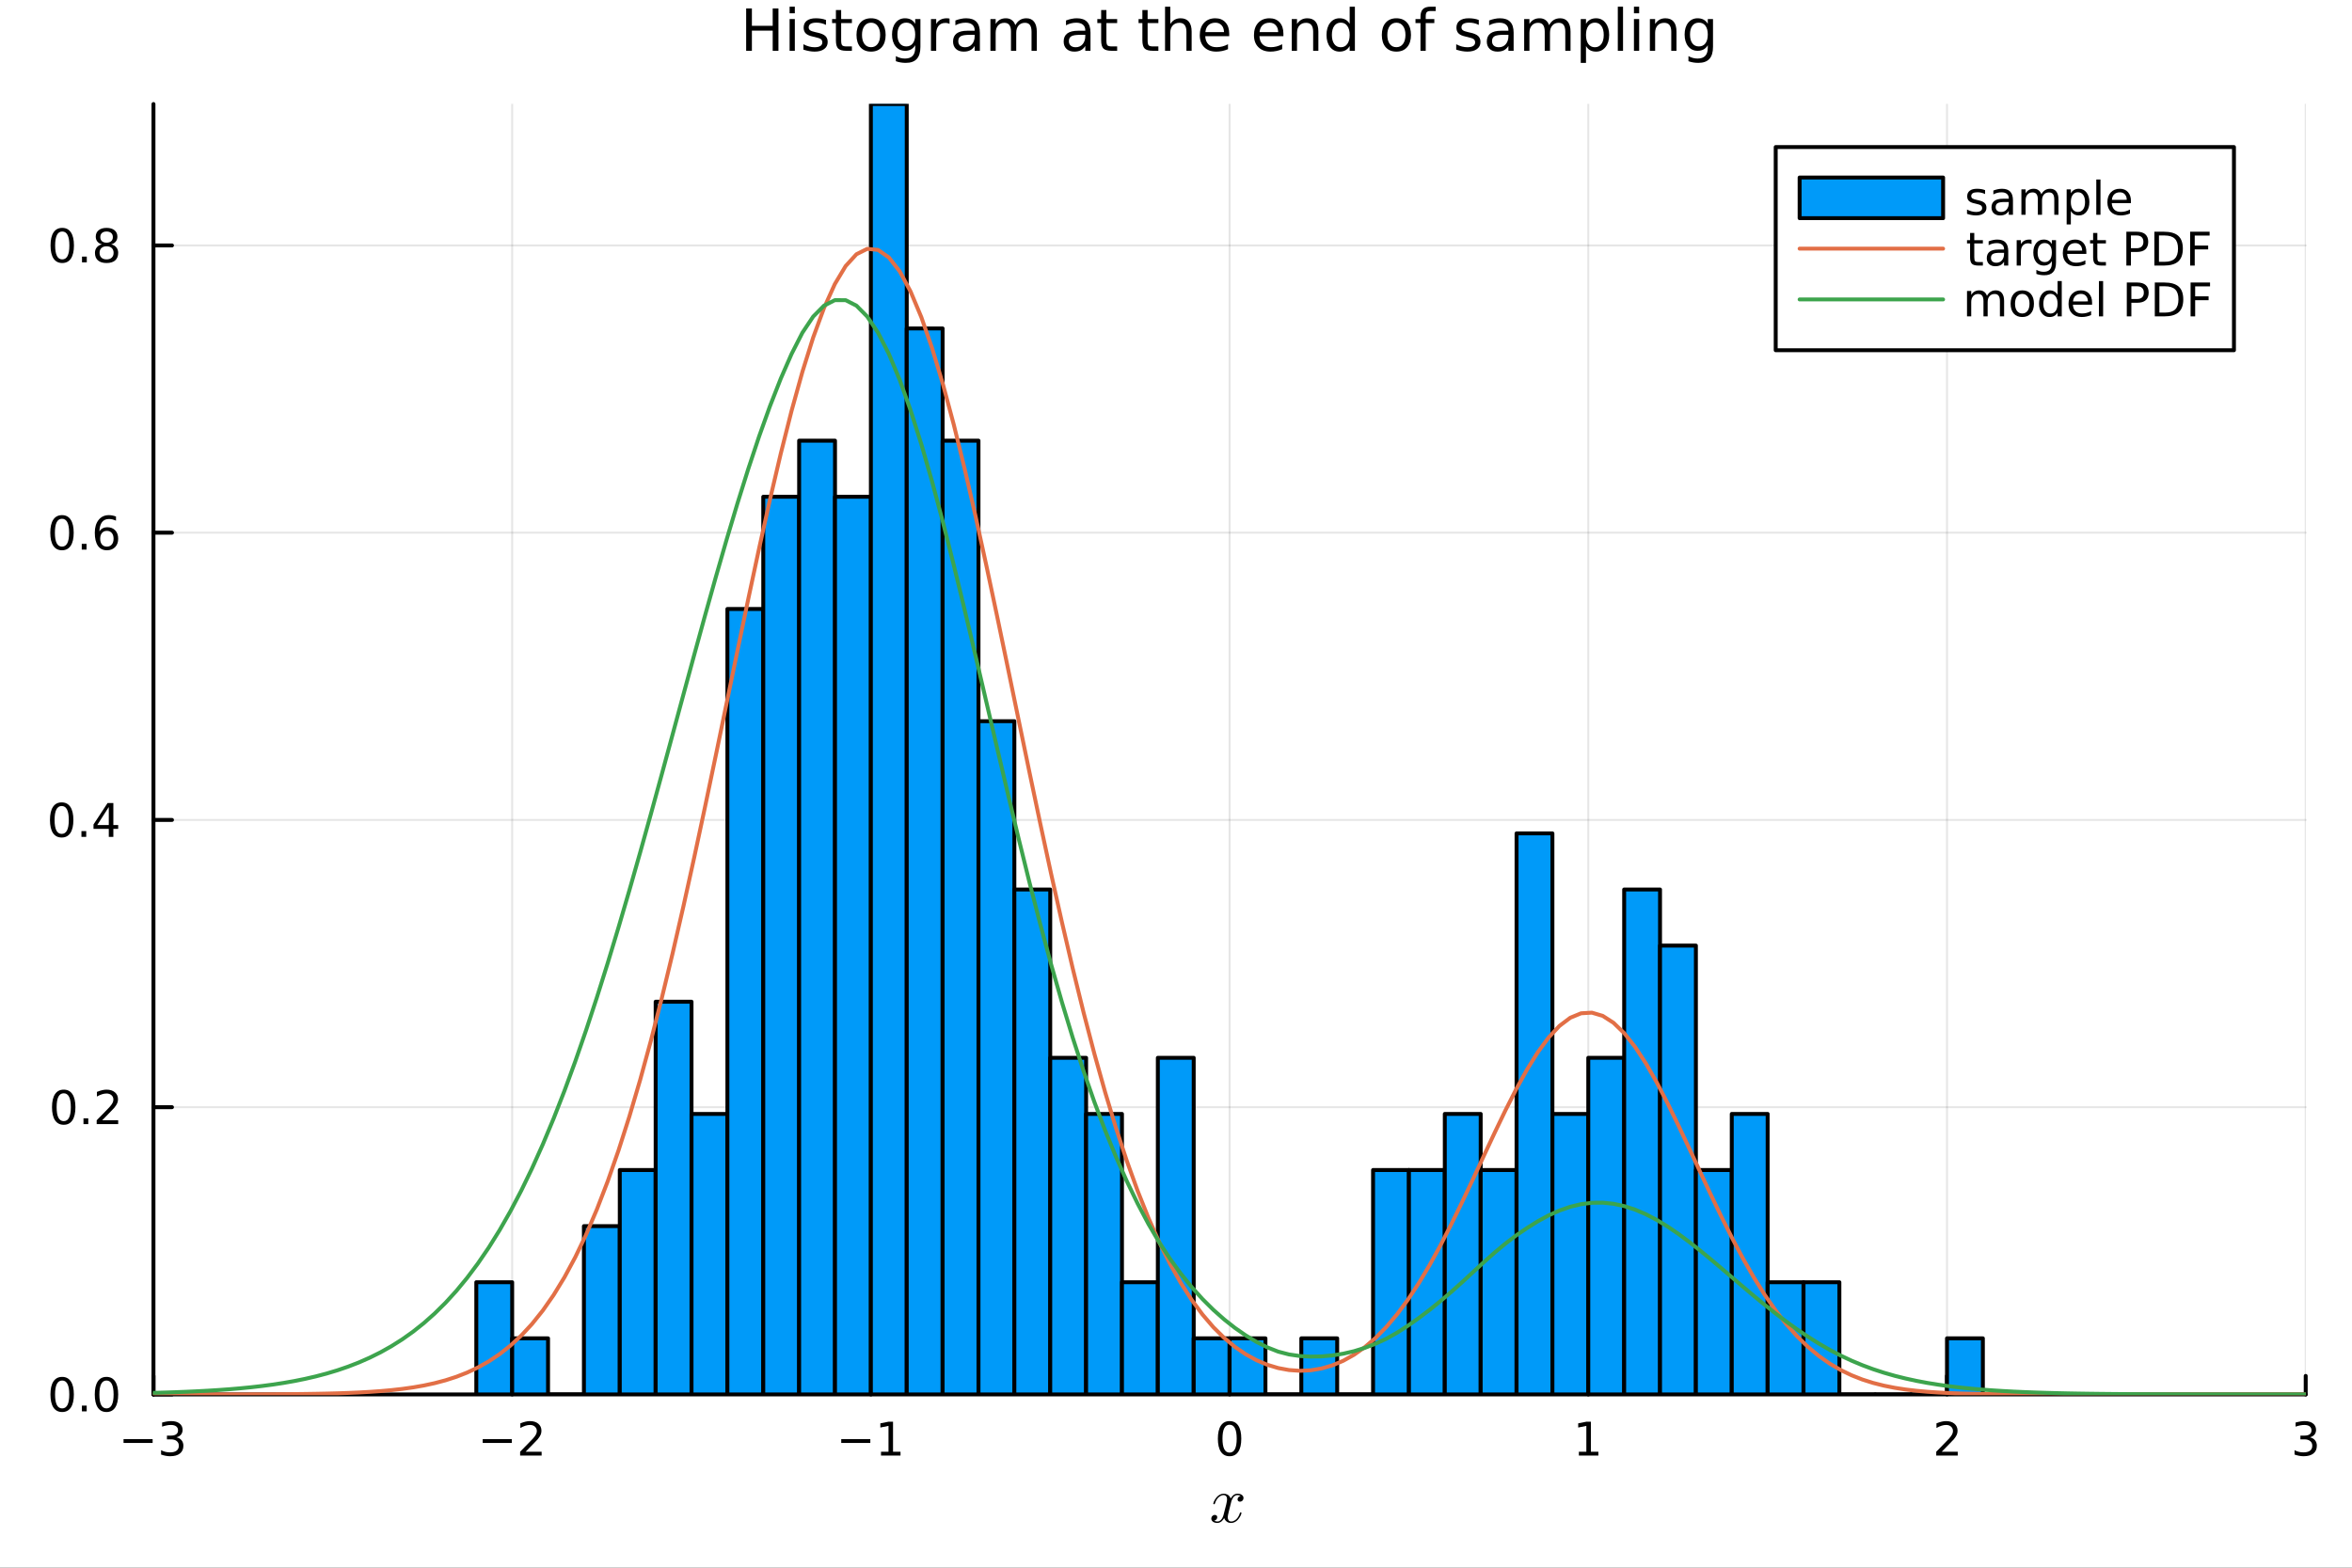 <?xml version="1.0" encoding="utf-8"?>
<svg xmlns="http://www.w3.org/2000/svg" xmlns:xlink="http://www.w3.org/1999/xlink" width="600" height="400" viewBox="0 0 2400 1600">
<rect x="0" y="0" width="2400" height="1600" fill="#333333" stroke="none"/>
<defs>
  <clipPath id="clip660">
    <rect x="0" y="0" width="2400" height="1600"/>
  </clipPath>
</defs>
<path clip-path="url(#clip660)" d="M0 1600 L2400 1600 L2400 0 L0 0  Z" fill="#ffffff" fill-rule="evenodd" fill-opacity="1"/>
<defs>
  <clipPath id="clip661">
    <rect x="480" y="0" width="1681" height="1600"/>
  </clipPath>
</defs>
<path clip-path="url(#clip660)" d="M156.598 1423.18 L2352.76 1423.18 L2352.76 106.192 L156.598 106.192  Z" fill="#ffffff" fill-rule="evenodd" fill-opacity="1"/>
<defs>
  <clipPath id="clip662">
    <rect x="156" y="106" width="2197" height="1318"/>
  </clipPath>
</defs>
<polyline clip-path="url(#clip662)" style="stroke:#000000; stroke-linecap:round; stroke-linejoin:round; stroke-width:2; stroke-opacity:0.1; fill:none" points="156.598,1423.18 156.598,106.192 "/>
<polyline clip-path="url(#clip662)" style="stroke:#000000; stroke-linecap:round; stroke-linejoin:round; stroke-width:2; stroke-opacity:0.1; fill:none" points="522.625,1423.18 522.625,106.192 "/>
<polyline clip-path="url(#clip662)" style="stroke:#000000; stroke-linecap:round; stroke-linejoin:round; stroke-width:2; stroke-opacity:0.1; fill:none" points="888.651,1423.18 888.651,106.192 "/>
<polyline clip-path="url(#clip662)" style="stroke:#000000; stroke-linecap:round; stroke-linejoin:round; stroke-width:2; stroke-opacity:0.1; fill:none" points="1254.68,1423.18 1254.68,106.192 "/>
<polyline clip-path="url(#clip662)" style="stroke:#000000; stroke-linecap:round; stroke-linejoin:round; stroke-width:2; stroke-opacity:0.1; fill:none" points="1620.7,1423.18 1620.7,106.192 "/>
<polyline clip-path="url(#clip662)" style="stroke:#000000; stroke-linecap:round; stroke-linejoin:round; stroke-width:2; stroke-opacity:0.1; fill:none" points="1986.73,1423.18 1986.73,106.192 "/>
<polyline clip-path="url(#clip662)" style="stroke:#000000; stroke-linecap:round; stroke-linejoin:round; stroke-width:2; stroke-opacity:0.1; fill:none" points="2352.76,1423.18 2352.76,106.192 "/>
<polyline clip-path="url(#clip662)" style="stroke:#000000; stroke-linecap:round; stroke-linejoin:round; stroke-width:2; stroke-opacity:0.1; fill:none" points="156.598,1423.18 2352.76,1423.18 "/>
<polyline clip-path="url(#clip662)" style="stroke:#000000; stroke-linecap:round; stroke-linejoin:round; stroke-width:2; stroke-opacity:0.1; fill:none" points="156.598,1130.01 2352.76,1130.01 "/>
<polyline clip-path="url(#clip662)" style="stroke:#000000; stroke-linecap:round; stroke-linejoin:round; stroke-width:2; stroke-opacity:0.1; fill:none" points="156.598,836.834 2352.76,836.834 "/>
<polyline clip-path="url(#clip662)" style="stroke:#000000; stroke-linecap:round; stroke-linejoin:round; stroke-width:2; stroke-opacity:0.1; fill:none" points="156.598,543.661 2352.76,543.661 "/>
<polyline clip-path="url(#clip662)" style="stroke:#000000; stroke-linecap:round; stroke-linejoin:round; stroke-width:2; stroke-opacity:0.1; fill:none" points="156.598,250.488 2352.76,250.488 "/>
<polyline clip-path="url(#clip660)" style="stroke:#000000; stroke-linecap:round; stroke-linejoin:round; stroke-width:4; stroke-opacity:1; fill:none" points="156.598,1423.18 2352.76,1423.18 "/>
<polyline clip-path="url(#clip660)" style="stroke:#000000; stroke-linecap:round; stroke-linejoin:round; stroke-width:4; stroke-opacity:1; fill:none" points="156.598,1423.18 156.598,1404.28 "/>
<polyline clip-path="url(#clip660)" style="stroke:#000000; stroke-linecap:round; stroke-linejoin:round; stroke-width:4; stroke-opacity:1; fill:none" points="522.625,1423.18 522.625,1404.28 "/>
<polyline clip-path="url(#clip660)" style="stroke:#000000; stroke-linecap:round; stroke-linejoin:round; stroke-width:4; stroke-opacity:1; fill:none" points="888.651,1423.18 888.651,1404.28 "/>
<polyline clip-path="url(#clip660)" style="stroke:#000000; stroke-linecap:round; stroke-linejoin:round; stroke-width:4; stroke-opacity:1; fill:none" points="1254.68,1423.18 1254.68,1404.28 "/>
<polyline clip-path="url(#clip660)" style="stroke:#000000; stroke-linecap:round; stroke-linejoin:round; stroke-width:4; stroke-opacity:1; fill:none" points="1620.7,1423.18 1620.7,1404.28 "/>
<polyline clip-path="url(#clip660)" style="stroke:#000000; stroke-linecap:round; stroke-linejoin:round; stroke-width:4; stroke-opacity:1; fill:none" points="1986.73,1423.18 1986.73,1404.28 "/>
<polyline clip-path="url(#clip660)" style="stroke:#000000; stroke-linecap:round; stroke-linejoin:round; stroke-width:4; stroke-opacity:1; fill:none" points="2352.76,1423.18 2352.76,1404.28 "/>
<path clip-path="url(#clip660)" d="M126.066 1468.75 L155.742 1468.75 L155.742 1472.69 L126.066 1472.69 L126.066 1468.75 Z" fill="#000000" fill-rule="nonzero" fill-opacity="1" /><path clip-path="url(#clip660)" d="M180.001 1466.95 Q183.357 1467.66 185.232 1469.93 Q187.13 1472.2 187.13 1475.53 Q187.13 1480.65 183.612 1483.45 Q180.093 1486.25 173.612 1486.25 Q171.436 1486.25 169.121 1485.81 Q166.83 1485.39 164.376 1484.54 L164.376 1480.02 Q166.32 1481.16 168.635 1481.74 Q170.95 1482.32 173.473 1482.32 Q177.871 1482.32 180.163 1480.58 Q182.478 1478.84 182.478 1475.53 Q182.478 1472.48 180.325 1470.77 Q178.195 1469.03 174.376 1469.03 L170.348 1469.03 L170.348 1465.19 L174.561 1465.19 Q178.01 1465.19 179.839 1463.82 Q181.668 1462.43 181.668 1459.84 Q181.668 1457.18 179.769 1455.77 Q177.894 1454.33 174.376 1454.33 Q172.455 1454.33 170.256 1454.75 Q168.057 1455.16 165.418 1456.04 L165.418 1451.88 Q168.08 1451.14 170.394 1450.77 Q172.732 1450.39 174.793 1450.39 Q180.117 1450.39 183.218 1452.83 Q186.32 1455.23 186.32 1459.35 Q186.32 1462.22 184.677 1464.21 Q183.033 1466.18 180.001 1466.95 Z" fill="#000000" fill-rule="nonzero" fill-opacity="1" /><path clip-path="url(#clip660)" d="M492.567 1468.75 L522.243 1468.75 L522.243 1472.69 L492.567 1472.69 L492.567 1468.75 Z" fill="#000000" fill-rule="nonzero" fill-opacity="1" /><path clip-path="url(#clip660)" d="M536.363 1481.64 L552.682 1481.64 L552.682 1485.58 L530.738 1485.58 L530.738 1481.64 Q533.4 1478.89 537.983 1474.26 Q542.59 1469.61 543.77 1468.27 Q546.016 1465.74 546.895 1464.01 Q547.798 1462.25 547.798 1460.56 Q547.798 1457.8 545.854 1456.07 Q543.932 1454.33 540.83 1454.33 Q538.631 1454.33 536.178 1455.09 Q533.747 1455.86 530.969 1457.41 L530.969 1452.69 Q533.793 1451.55 536.247 1450.97 Q538.701 1450.39 540.738 1450.39 Q546.108 1450.39 549.303 1453.08 Q552.497 1455.77 552.497 1460.26 Q552.497 1462.39 551.687 1464.31 Q550.9 1466.2 548.793 1468.8 Q548.215 1469.47 545.113 1472.69 Q542.011 1475.88 536.363 1481.64 Z" fill="#000000" fill-rule="nonzero" fill-opacity="1" /><path clip-path="url(#clip660)" d="M858.408 1468.75 L888.084 1468.75 L888.084 1472.69 L858.408 1472.69 L858.408 1468.75 Z" fill="#000000" fill-rule="nonzero" fill-opacity="1" /><path clip-path="url(#clip660)" d="M898.986 1481.64 L906.625 1481.64 L906.625 1455.28 L898.315 1456.95 L898.315 1452.69 L906.579 1451.02 L911.255 1451.02 L911.255 1481.64 L918.894 1481.64 L918.894 1485.58 L898.986 1485.58 L898.986 1481.64 Z" fill="#000000" fill-rule="nonzero" fill-opacity="1" /><path clip-path="url(#clip660)" d="M1254.68 1454.1 Q1251.07 1454.1 1249.24 1457.66 Q1247.43 1461.2 1247.43 1468.33 Q1247.43 1475.44 1249.24 1479.01 Q1251.07 1482.55 1254.68 1482.55 Q1258.31 1482.55 1260.12 1479.01 Q1261.95 1475.44 1261.95 1468.33 Q1261.95 1461.2 1260.12 1457.66 Q1258.31 1454.1 1254.68 1454.1 M1254.68 1450.39 Q1260.49 1450.39 1263.54 1455 Q1266.62 1459.58 1266.62 1468.33 Q1266.62 1477.06 1263.54 1481.67 Q1260.49 1486.25 1254.68 1486.25 Q1248.87 1486.25 1245.79 1481.67 Q1242.73 1477.06 1242.73 1468.33 Q1242.73 1459.58 1245.79 1455 Q1248.87 1450.39 1254.68 1450.39 Z" fill="#000000" fill-rule="nonzero" fill-opacity="1" /><path clip-path="url(#clip660)" d="M1611.09 1481.64 L1618.72 1481.64 L1618.72 1455.28 L1610.41 1456.95 L1610.41 1452.69 L1618.68 1451.02 L1623.35 1451.02 L1623.35 1481.64 L1630.99 1481.64 L1630.99 1485.58 L1611.09 1485.58 L1611.09 1481.64 Z" fill="#000000" fill-rule="nonzero" fill-opacity="1" /><path clip-path="url(#clip660)" d="M1981.38 1481.64 L1997.7 1481.64 L1997.7 1485.58 L1975.76 1485.58 L1975.76 1481.64 Q1978.42 1478.89 1983 1474.26 Q1987.61 1469.61 1988.79 1468.27 Q1991.04 1465.74 1991.91 1464.01 Q1992.82 1462.25 1992.82 1460.56 Q1992.82 1457.8 1990.87 1456.07 Q1988.95 1454.33 1985.85 1454.33 Q1983.65 1454.33 1981.2 1455.09 Q1978.77 1455.86 1975.99 1457.41 L1975.99 1452.69 Q1978.81 1451.55 1981.27 1450.97 Q1983.72 1450.39 1985.76 1450.39 Q1991.13 1450.39 1994.32 1453.08 Q1997.52 1455.77 1997.52 1460.26 Q1997.52 1462.39 1996.71 1464.31 Q1995.92 1466.2 1993.81 1468.8 Q1993.23 1469.47 1990.13 1472.69 Q1987.03 1475.88 1981.38 1481.64 Z" fill="#000000" fill-rule="nonzero" fill-opacity="1" /><path clip-path="url(#clip660)" d="M2357 1466.95 Q2360.36 1467.66 2362.24 1469.93 Q2364.13 1472.2 2364.13 1475.53 Q2364.13 1480.65 2360.61 1483.45 Q2357.1 1486.25 2350.61 1486.25 Q2348.44 1486.25 2346.12 1485.81 Q2343.83 1485.39 2341.38 1484.54 L2341.38 1480.02 Q2343.32 1481.16 2345.64 1481.74 Q2347.95 1482.32 2350.48 1482.32 Q2354.87 1482.32 2357.17 1480.58 Q2359.48 1478.84 2359.48 1475.53 Q2359.48 1472.48 2357.33 1470.77 Q2355.2 1469.03 2351.38 1469.03 L2347.35 1469.03 L2347.35 1465.19 L2351.56 1465.19 Q2355.01 1465.19 2356.84 1463.82 Q2358.67 1462.43 2358.67 1459.84 Q2358.67 1457.18 2356.77 1455.77 Q2354.9 1454.33 2351.38 1454.33 Q2349.46 1454.33 2347.26 1454.75 Q2345.06 1455.16 2342.42 1456.04 L2342.42 1451.88 Q2345.08 1451.14 2347.4 1450.77 Q2349.74 1450.39 2351.8 1450.39 Q2357.12 1450.39 2360.22 1452.83 Q2363.32 1455.23 2363.32 1459.35 Q2363.32 1462.22 2361.68 1464.21 Q2360.04 1466.18 2357 1466.95 Z" fill="#000000" fill-rule="nonzero" fill-opacity="1" /><path clip-path="url(#clip660)" d="M1268.85 1528.8 Q1268.85 1530.61 1267.72 1531.64 Q1266.6 1532.64 1265.31 1532.64 Q1264.08 1532.64 1263.44 1531.93 Q1262.8 1531.22 1262.8 1530.32 Q1262.8 1529.09 1263.7 1528.03 Q1264.6 1526.97 1265.95 1526.74 Q1264.63 1525.91 1262.67 1525.91 Q1261.38 1525.91 1260.25 1526.58 Q1259.16 1527.26 1258.48 1528.13 Q1257.84 1529 1257.26 1530.25 Q1256.71 1531.48 1256.48 1532.22 Q1256.29 1532.93 1256.13 1533.7 L1253.87 1542.72 Q1252.78 1547 1252.78 1548.51 Q1252.78 1550.38 1253.68 1551.64 Q1254.58 1552.86 1256.39 1552.86 Q1257.1 1552.86 1257.9 1552.67 Q1258.71 1552.44 1259.74 1551.86 Q1260.8 1551.25 1261.73 1550.35 Q1262.7 1549.42 1263.63 1547.84 Q1264.57 1546.26 1265.18 1544.23 Q1265.37 1543.52 1266.02 1543.52 Q1266.82 1543.52 1266.82 1544.17 Q1266.82 1544.71 1266.37 1545.87 Q1265.95 1547 1265.02 1548.48 Q1264.12 1549.93 1262.92 1551.25 Q1261.73 1552.54 1259.96 1553.44 Q1258.19 1554.34 1256.26 1554.34 Q1253.49 1554.34 1251.65 1552.86 Q1249.82 1551.38 1249.14 1549.32 Q1248.98 1549.61 1248.75 1550 Q1248.53 1550.38 1247.85 1551.25 Q1247.21 1552.09 1246.47 1552.73 Q1245.73 1553.34 1244.57 1553.83 Q1243.44 1554.34 1242.22 1554.34 Q1240.67 1554.34 1239.29 1553.89 Q1237.93 1553.44 1236.97 1552.41 Q1236 1551.38 1236 1549.96 Q1236 1548.38 1237.06 1547.29 Q1238.16 1546.16 1239.64 1546.16 Q1240.57 1546.16 1241.31 1546.71 Q1242.09 1547.26 1242.09 1548.45 Q1242.09 1549.77 1241.19 1550.77 Q1240.28 1551.77 1239 1552.02 Q1240.32 1552.86 1242.28 1552.86 Q1244.41 1552.86 1246.08 1550.99 Q1247.76 1549.13 1248.56 1546 Q1250.56 1538.5 1251.33 1535.15 Q1252.1 1531.77 1252.1 1530.32 Q1252.1 1528.96 1251.75 1528.03 Q1251.39 1527.1 1250.78 1526.68 Q1250.2 1526.23 1249.66 1526.07 Q1249.14 1525.91 1248.56 1525.91 Q1247.59 1525.91 1246.5 1526.29 Q1245.44 1526.68 1244.15 1527.58 Q1242.89 1528.45 1241.7 1530.25 Q1240.51 1532.06 1239.7 1534.54 Q1239.54 1535.28 1238.83 1535.28 Q1238.06 1535.24 1238.06 1534.6 Q1238.06 1534.05 1238.48 1532.93 Q1238.93 1531.77 1239.83 1530.32 Q1240.77 1528.87 1241.96 1527.58 Q1243.18 1526.26 1244.95 1525.36 Q1246.76 1524.46 1248.69 1524.46 Q1249.56 1524.46 1250.4 1524.65 Q1251.27 1524.81 1252.3 1525.29 Q1253.36 1525.78 1254.29 1526.84 Q1255.23 1527.9 1255.81 1529.45 Q1256.19 1528.71 1256.71 1528 Q1257.26 1527.29 1258.09 1526.42 Q1258.96 1525.52 1260.15 1525 Q1261.38 1524.46 1262.73 1524.46 Q1264.05 1524.46 1265.34 1524.81 Q1266.63 1525.13 1267.72 1526.19 Q1268.85 1527.23 1268.85 1528.8 Z" fill="#000000" fill-rule="nonzero" fill-opacity="1" /><polyline clip-path="url(#clip660)" style="stroke:#000000; stroke-linecap:round; stroke-linejoin:round; stroke-width:4; stroke-opacity:1; fill:none" points="156.598,1423.18 156.598,106.192 "/>
<polyline clip-path="url(#clip660)" style="stroke:#000000; stroke-linecap:round; stroke-linejoin:round; stroke-width:4; stroke-opacity:1; fill:none" points="156.598,1423.18 175.496,1423.18 "/>
<polyline clip-path="url(#clip660)" style="stroke:#000000; stroke-linecap:round; stroke-linejoin:round; stroke-width:4; stroke-opacity:1; fill:none" points="156.598,1130.01 175.496,1130.01 "/>
<polyline clip-path="url(#clip660)" style="stroke:#000000; stroke-linecap:round; stroke-linejoin:round; stroke-width:4; stroke-opacity:1; fill:none" points="156.598,836.834 175.496,836.834 "/>
<polyline clip-path="url(#clip660)" style="stroke:#000000; stroke-linecap:round; stroke-linejoin:round; stroke-width:4; stroke-opacity:1; fill:none" points="156.598,543.661 175.496,543.661 "/>
<polyline clip-path="url(#clip660)" style="stroke:#000000; stroke-linecap:round; stroke-linejoin:round; stroke-width:4; stroke-opacity:1; fill:none" points="156.598,250.488 175.496,250.488 "/>
<path clip-path="url(#clip660)" d="M63.423 1408.98 Q59.812 1408.98 57.983 1412.54 Q56.177 1416.08 56.177 1423.21 Q56.177 1430.32 57.983 1433.89 Q59.812 1437.43 63.423 1437.43 Q67.057 1437.43 68.862 1433.89 Q70.691 1430.32 70.691 1423.21 Q70.691 1416.08 68.862 1412.54 Q67.057 1408.98 63.423 1408.98 M63.423 1405.27 Q69.233 1405.27 72.288 1409.88 Q75.367 1414.46 75.367 1423.21 Q75.367 1431.94 72.288 1436.55 Q69.233 1441.13 63.423 1441.13 Q57.612 1441.13 54.534 1436.55 Q51.478 1431.94 51.478 1423.21 Q51.478 1414.46 54.534 1409.88 Q57.612 1405.27 63.423 1405.27 Z" fill="#000000" fill-rule="nonzero" fill-opacity="1" /><path clip-path="url(#clip660)" d="M83.585 1434.58 L88.469 1434.58 L88.469 1440.46 L83.585 1440.46 L83.585 1434.58 Z" fill="#000000" fill-rule="nonzero" fill-opacity="1" /><path clip-path="url(#clip660)" d="M108.654 1408.98 Q105.043 1408.98 103.214 1412.54 Q101.409 1416.08 101.409 1423.21 Q101.409 1430.32 103.214 1433.89 Q105.043 1437.43 108.654 1437.43 Q112.288 1437.43 114.094 1433.89 Q115.922 1430.32 115.922 1423.21 Q115.922 1416.08 114.094 1412.54 Q112.288 1408.98 108.654 1408.98 M108.654 1405.27 Q114.464 1405.27 117.52 1409.88 Q120.598 1414.46 120.598 1423.21 Q120.598 1431.94 117.52 1436.55 Q114.464 1441.13 108.654 1441.13 Q102.844 1441.13 99.765 1436.55 Q96.71 1431.94 96.71 1423.21 Q96.71 1414.46 99.765 1409.88 Q102.844 1405.27 108.654 1405.27 Z" fill="#000000" fill-rule="nonzero" fill-opacity="1" /><path clip-path="url(#clip660)" d="M65.02 1115.81 Q61.409 1115.81 59.58 1119.37 Q57.775 1122.91 57.775 1130.04 Q57.775 1137.15 59.58 1140.71 Q61.409 1144.25 65.02 1144.25 Q68.654 1144.25 70.46 1140.71 Q72.288 1137.15 72.288 1130.04 Q72.288 1122.91 70.46 1119.37 Q68.654 1115.81 65.02 1115.81 M65.02 1112.1 Q70.83 1112.1 73.885 1116.71 Q76.964 1121.29 76.964 1130.04 Q76.964 1138.77 73.885 1143.37 Q70.83 1147.96 65.02 1147.96 Q59.21 1147.96 56.131 1143.37 Q53.075 1138.77 53.075 1130.04 Q53.075 1121.29 56.131 1116.71 Q59.21 1112.1 65.02 1112.1 Z" fill="#000000" fill-rule="nonzero" fill-opacity="1" /><path clip-path="url(#clip660)" d="M85.182 1141.41 L90.066 1141.41 L90.066 1147.29 L85.182 1147.29 L85.182 1141.41 Z" fill="#000000" fill-rule="nonzero" fill-opacity="1" /><path clip-path="url(#clip660)" d="M104.279 1143.35 L120.598 1143.35 L120.598 1147.29 L98.654 1147.29 L98.654 1143.35 Q101.316 1140.6 105.899 1135.97 Q110.506 1131.31 111.686 1129.97 Q113.932 1127.45 114.811 1125.71 Q115.714 1123.95 115.714 1122.26 Q115.714 1119.51 113.77 1117.77 Q111.848 1116.04 108.746 1116.04 Q106.547 1116.04 104.094 1116.8 Q101.663 1117.56 98.885 1119.12 L98.885 1114.39 Q101.709 1113.26 104.163 1112.68 Q106.617 1112.1 108.654 1112.1 Q114.024 1112.1 117.219 1114.79 Q120.413 1117.47 120.413 1121.96 Q120.413 1124.09 119.603 1126.01 Q118.816 1127.91 116.709 1130.5 Q116.131 1131.18 113.029 1134.39 Q109.927 1137.59 104.279 1143.35 Z" fill="#000000" fill-rule="nonzero" fill-opacity="1" /><path clip-path="url(#clip660)" d="M62.937 822.633 Q59.325 822.633 57.497 826.197 Q55.691 829.739 55.691 836.869 Q55.691 843.975 57.497 847.54 Q59.325 851.082 62.937 851.082 Q66.571 851.082 68.376 847.54 Q70.205 843.975 70.205 836.869 Q70.205 829.739 68.376 826.197 Q66.571 822.633 62.937 822.633 M62.937 818.929 Q68.747 818.929 71.802 823.535 Q74.881 828.119 74.881 836.869 Q74.881 845.596 71.802 850.202 Q68.747 854.785 62.937 854.785 Q57.126 854.785 54.048 850.202 Q50.992 845.596 50.992 836.869 Q50.992 828.119 54.048 823.535 Q57.126 818.929 62.937 818.929 Z" fill="#000000" fill-rule="nonzero" fill-opacity="1" /><path clip-path="url(#clip660)" d="M83.098 848.234 L87.983 848.234 L87.983 854.114 L83.098 854.114 L83.098 848.234 Z" fill="#000000" fill-rule="nonzero" fill-opacity="1" /><path clip-path="url(#clip660)" d="M111.015 823.628 L99.21 842.077 L111.015 842.077 L111.015 823.628 M109.788 819.554 L115.668 819.554 L115.668 842.077 L120.598 842.077 L120.598 845.966 L115.668 845.966 L115.668 854.114 L111.015 854.114 L111.015 845.966 L95.413 845.966 L95.413 841.452 L109.788 819.554 Z" fill="#000000" fill-rule="nonzero" fill-opacity="1" /><path clip-path="url(#clip660)" d="M63.261 529.46 Q59.65 529.46 57.821 533.025 Q56.015 536.566 56.015 543.696 Q56.015 550.802 57.821 554.367 Q59.65 557.909 63.261 557.909 Q66.895 557.909 68.7 554.367 Q70.529 550.802 70.529 543.696 Q70.529 536.566 68.7 533.025 Q66.895 529.46 63.261 529.46 M63.261 525.756 Q69.071 525.756 72.126 530.363 Q75.205 534.946 75.205 543.696 Q75.205 552.423 72.126 557.029 Q69.071 561.612 63.261 561.612 Q57.45 561.612 54.372 557.029 Q51.316 552.423 51.316 543.696 Q51.316 534.946 54.372 530.363 Q57.45 525.756 63.261 525.756 Z" fill="#000000" fill-rule="nonzero" fill-opacity="1" /><path clip-path="url(#clip660)" d="M83.422 555.061 L88.307 555.061 L88.307 560.941 L83.422 560.941 L83.422 555.061 Z" fill="#000000" fill-rule="nonzero" fill-opacity="1" /><path clip-path="url(#clip660)" d="M109.071 541.798 Q105.922 541.798 104.071 543.95 Q102.242 546.103 102.242 549.853 Q102.242 553.58 104.071 555.756 Q105.922 557.909 109.071 557.909 Q112.219 557.909 114.047 555.756 Q115.899 553.58 115.899 549.853 Q115.899 546.103 114.047 543.95 Q112.219 541.798 109.071 541.798 M118.353 527.145 L118.353 531.404 Q116.594 530.571 114.788 530.131 Q113.006 529.691 111.246 529.691 Q106.617 529.691 104.163 532.816 Q101.733 535.941 101.385 542.261 Q102.751 540.247 104.811 539.182 Q106.871 538.094 109.348 538.094 Q114.557 538.094 117.566 541.265 Q120.598 544.413 120.598 549.853 Q120.598 555.177 117.45 558.395 Q114.302 561.612 109.071 561.612 Q103.075 561.612 99.904 557.029 Q96.733 552.423 96.733 543.696 Q96.733 535.501 100.621 530.64 Q104.51 525.756 111.061 525.756 Q112.82 525.756 114.603 526.103 Q116.408 526.451 118.353 527.145 Z" fill="#000000" fill-rule="nonzero" fill-opacity="1" /><path clip-path="url(#clip660)" d="M63.515 236.287 Q59.904 236.287 58.075 239.852 Q56.27 243.393 56.27 250.523 Q56.27 257.629 58.075 261.194 Q59.904 264.736 63.515 264.736 Q67.149 264.736 68.955 261.194 Q70.784 257.629 70.784 250.523 Q70.784 243.393 68.955 239.852 Q67.149 236.287 63.515 236.287 M63.515 232.583 Q69.325 232.583 72.381 237.19 Q75.46 241.773 75.46 250.523 Q75.46 259.25 72.381 263.856 Q69.325 268.439 63.515 268.439 Q57.705 268.439 54.626 263.856 Q51.571 259.25 51.571 250.523 Q51.571 241.773 54.626 237.19 Q57.705 232.583 63.515 232.583 Z" fill="#000000" fill-rule="nonzero" fill-opacity="1" /><path clip-path="url(#clip660)" d="M83.677 261.889 L88.561 261.889 L88.561 267.768 L83.677 267.768 L83.677 261.889 Z" fill="#000000" fill-rule="nonzero" fill-opacity="1" /><path clip-path="url(#clip660)" d="M108.746 251.356 Q105.413 251.356 103.492 253.139 Q101.594 254.921 101.594 258.046 Q101.594 261.171 103.492 262.953 Q105.413 264.736 108.746 264.736 Q112.08 264.736 114.001 262.953 Q115.922 261.148 115.922 258.046 Q115.922 254.921 114.001 253.139 Q112.103 251.356 108.746 251.356 M104.071 249.365 Q101.061 248.625 99.371 246.565 Q97.705 244.504 97.705 241.541 Q97.705 237.398 100.645 234.991 Q103.608 232.583 108.746 232.583 Q113.908 232.583 116.848 234.991 Q119.788 237.398 119.788 241.541 Q119.788 244.504 118.098 246.565 Q116.432 248.625 113.445 249.365 Q116.825 250.153 118.7 252.444 Q120.598 254.736 120.598 258.046 Q120.598 263.069 117.52 265.754 Q114.464 268.439 108.746 268.439 Q103.029 268.439 99.95 265.754 Q96.895 263.069 96.895 258.046 Q96.895 254.736 98.793 252.444 Q100.691 250.153 104.071 249.365 M102.358 241.981 Q102.358 244.666 104.024 246.171 Q105.714 247.676 108.746 247.676 Q111.756 247.676 113.445 246.171 Q115.158 244.666 115.158 241.981 Q115.158 239.296 113.445 237.791 Q111.756 236.287 108.746 236.287 Q105.714 236.287 104.024 237.791 Q102.358 239.296 102.358 241.981 Z" fill="#000000" fill-rule="nonzero" fill-opacity="1" /><path clip-path="url(#clip660)" d="M761.393 8.64 L767.238 8.64 L767.238 26.348 L788.476 26.348 L788.476 8.64 L794.321 8.64 L794.321 51.84 L788.476 51.84 L788.476 31.267 L767.238 31.267 L767.238 51.84 L761.393 51.84 L761.393 8.64 Z" fill="#000000" fill-rule="nonzero" fill-opacity="1" /><path clip-path="url(#clip660)" d="M805.721 19.433 L811.045 19.433 L811.045 51.84 L805.721 51.84 L805.721 19.433 M805.721 6.817 L811.045 6.817 L811.045 13.559 L805.721 13.559 L805.721 6.817 Z" fill="#000000" fill-rule="nonzero" fill-opacity="1" /><path clip-path="url(#clip660)" d="M842.845 20.388 L842.845 25.422 Q840.588 24.265 838.157 23.686 Q835.727 23.108 833.123 23.108 Q829.159 23.108 827.162 24.323 Q825.194 25.538 825.194 27.969 Q825.194 29.82 826.612 30.891 Q828.03 31.933 832.312 32.888 L834.135 33.293 Q839.807 34.508 842.179 36.736 Q844.581 38.935 844.581 42.899 Q844.581 47.413 840.993 50.046 Q837.434 52.679 831.184 52.679 Q828.58 52.679 825.744 52.158 Q822.937 51.666 819.813 50.654 L819.813 45.156 Q822.764 46.69 825.628 47.471 Q828.493 48.223 831.3 48.223 Q835.061 48.223 837.087 46.95 Q839.112 45.648 839.112 43.304 Q839.112 41.134 837.636 39.977 Q836.19 38.819 831.242 37.749 L829.39 37.315 Q824.442 36.273 822.243 34.132 Q820.044 31.962 820.044 28.2 Q820.044 23.628 823.285 21.14 Q826.525 18.651 832.486 18.651 Q835.437 18.651 838.042 19.085 Q840.646 19.52 842.845 20.388 Z" fill="#000000" fill-rule="nonzero" fill-opacity="1" /><path clip-path="url(#clip660)" d="M858.325 10.231 L858.325 19.433 L869.291 19.433 L869.291 23.57 L858.325 23.57 L858.325 41.163 Q858.325 45.127 859.396 46.255 Q860.495 47.384 863.823 47.384 L869.291 47.384 L869.291 51.84 L863.823 51.84 Q857.66 51.84 855.316 49.554 Q852.972 47.239 852.972 41.163 L852.972 23.57 L849.066 23.57 L849.066 19.433 L852.972 19.433 L852.972 10.231 L858.325 10.231 Z" fill="#000000" fill-rule="nonzero" fill-opacity="1" /><path clip-path="url(#clip660)" d="M888.851 23.165 Q884.569 23.165 882.081 26.522 Q879.592 29.849 879.592 35.665 Q879.592 41.481 882.052 44.838 Q884.54 48.165 888.851 48.165 Q893.105 48.165 895.593 44.809 Q898.082 41.452 898.082 35.665 Q898.082 29.907 895.593 26.551 Q893.105 23.165 888.851 23.165 M888.851 18.651 Q895.796 18.651 899.76 23.165 Q903.724 27.679 903.724 35.665 Q903.724 43.623 899.76 48.165 Q895.796 52.679 888.851 52.679 Q881.878 52.679 877.914 48.165 Q873.979 43.623 873.979 35.665 Q873.979 27.679 877.914 23.165 Q881.878 18.651 888.851 18.651 Z" fill="#000000" fill-rule="nonzero" fill-opacity="1" /><path clip-path="url(#clip660)" d="M933.874 35.26 Q933.874 29.473 931.473 26.29 Q929.1 23.108 924.789 23.108 Q920.506 23.108 918.105 26.29 Q915.732 29.473 915.732 35.26 Q915.732 41.018 918.105 44.201 Q920.506 47.384 924.789 47.384 Q929.1 47.384 931.473 44.201 Q933.874 41.018 933.874 35.26 M939.198 47.818 Q939.198 56.093 935.524 60.115 Q931.849 64.166 924.268 64.166 Q921.461 64.166 918.973 63.732 Q916.484 63.327 914.141 62.459 L914.141 57.28 Q916.484 58.553 918.77 59.161 Q921.056 59.768 923.429 59.768 Q928.666 59.768 931.27 57.019 Q933.874 54.3 933.874 48.773 L933.874 46.14 Q932.225 49.004 929.65 50.422 Q927.075 51.84 923.487 51.84 Q917.526 51.84 913.88 47.297 Q910.234 42.754 910.234 35.26 Q910.234 27.737 913.88 23.194 Q917.526 18.651 923.487 18.651 Q927.075 18.651 929.65 20.069 Q932.225 21.487 933.874 24.352 L933.874 19.433 L939.198 19.433 L939.198 47.818 Z" fill="#000000" fill-rule="nonzero" fill-opacity="1" /><path clip-path="url(#clip660)" d="M968.944 24.41 Q968.047 23.889 966.976 23.657 Q965.934 23.397 964.661 23.397 Q960.147 23.397 957.717 26.348 Q955.315 29.271 955.315 34.768 L955.315 51.84 L949.962 51.84 L949.962 19.433 L955.315 19.433 L955.315 24.468 Q956.993 21.516 959.684 20.098 Q962.375 18.651 966.224 18.651 Q966.774 18.651 967.439 18.738 Q968.105 18.796 968.915 18.941 L968.944 24.41 Z" fill="#000000" fill-rule="nonzero" fill-opacity="1" /><path clip-path="url(#clip660)" d="M989.256 35.55 Q982.804 35.55 980.315 37.025 Q977.827 38.501 977.827 42.06 Q977.827 44.896 979.679 46.574 Q981.559 48.223 984.771 48.223 Q989.198 48.223 991.86 45.098 Q994.551 41.944 994.551 36.736 L994.551 35.55 L989.256 35.55 M999.875 33.35 L999.875 51.84 L994.551 51.84 L994.551 46.921 Q992.728 49.872 990.008 51.29 Q987.288 52.679 983.353 52.679 Q978.376 52.679 975.425 49.901 Q972.503 47.095 972.503 42.407 Q972.503 36.938 976.148 34.161 Q979.823 31.383 987.086 31.383 L994.551 31.383 L994.551 30.862 Q994.551 27.187 992.121 25.191 Q989.719 23.165 985.35 23.165 Q982.572 23.165 979.939 23.831 Q977.306 24.496 974.875 25.827 L974.875 20.909 Q977.798 19.78 980.547 19.23 Q983.295 18.651 985.9 18.651 Q992.931 18.651 996.403 22.297 Q999.875 25.943 999.875 33.35 Z" fill="#000000" fill-rule="nonzero" fill-opacity="1" /><path clip-path="url(#clip660)" d="M1036.07 25.654 Q1038.07 22.066 1040.85 20.359 Q1043.62 18.651 1047.39 18.651 Q1052.45 18.651 1055.2 22.21 Q1057.95 25.741 1057.95 32.28 L1057.95 51.84 L1052.59 51.84 L1052.59 32.453 Q1052.59 27.795 1050.95 25.538 Q1049.3 23.281 1045.91 23.281 Q1041.77 23.281 1039.37 26.03 Q1036.97 28.779 1036.97 33.524 L1036.97 51.84 L1031.62 51.84 L1031.62 32.453 Q1031.62 27.766 1029.97 25.538 Q1028.32 23.281 1024.88 23.281 Q1020.8 23.281 1018.39 26.059 Q1015.99 28.808 1015.99 33.524 L1015.99 51.84 L1010.64 51.84 L1010.64 19.433 L1015.99 19.433 L1015.99 24.468 Q1017.81 21.487 1020.36 20.069 Q1022.91 18.651 1026.41 18.651 Q1029.94 18.651 1032.4 20.445 Q1034.89 22.239 1036.07 25.654 Z" fill="#000000" fill-rule="nonzero" fill-opacity="1" /><path clip-path="url(#clip660)" d="M1102.13 35.55 Q1095.68 35.55 1093.19 37.025 Q1090.7 38.501 1090.7 42.06 Q1090.7 44.896 1092.55 46.574 Q1094.43 48.223 1097.65 48.223 Q1102.07 48.223 1104.74 45.098 Q1107.43 41.944 1107.43 36.736 L1107.43 35.55 L1102.13 35.55 M1112.75 33.35 L1112.75 51.84 L1107.43 51.84 L1107.43 46.921 Q1105.6 49.872 1102.88 51.29 Q1100.16 52.679 1096.23 52.679 Q1091.25 52.679 1088.3 49.901 Q1085.38 47.095 1085.38 42.407 Q1085.38 36.938 1089.02 34.161 Q1092.7 31.383 1099.96 31.383 L1107.43 31.383 L1107.43 30.862 Q1107.43 27.187 1105 25.191 Q1102.59 23.165 1098.23 23.165 Q1095.45 23.165 1092.81 23.831 Q1090.18 24.496 1087.75 25.827 L1087.75 20.909 Q1090.67 19.78 1093.42 19.23 Q1096.17 18.651 1098.78 18.651 Q1105.81 18.651 1109.28 22.297 Q1112.75 25.943 1112.75 33.35 Z" fill="#000000" fill-rule="nonzero" fill-opacity="1" /><path clip-path="url(#clip660)" d="M1128.98 10.231 L1128.98 19.433 L1139.95 19.433 L1139.95 23.57 L1128.98 23.57 L1128.98 41.163 Q1128.98 45.127 1130.05 46.255 Q1131.15 47.384 1134.48 47.384 L1139.95 47.384 L1139.95 51.84 L1134.48 51.84 Q1128.32 51.84 1125.97 49.554 Q1123.63 47.239 1123.63 41.163 L1123.63 23.57 L1119.72 23.57 L1119.72 19.433 L1123.63 19.433 L1123.63 10.231 L1128.98 10.231 Z" fill="#000000" fill-rule="nonzero" fill-opacity="1" /><path clip-path="url(#clip660)" d="M1171.05 10.231 L1171.05 19.433 L1182.02 19.433 L1182.02 23.57 L1171.05 23.57 L1171.05 41.163 Q1171.05 45.127 1172.13 46.255 Q1173.22 47.384 1176.55 47.384 L1182.02 47.384 L1182.02 51.84 L1176.55 51.84 Q1170.39 51.84 1168.05 49.554 Q1165.7 47.239 1165.7 41.163 L1165.7 23.57 L1161.8 23.57 L1161.8 19.433 L1165.7 19.433 L1165.7 10.231 L1171.05 10.231 Z" fill="#000000" fill-rule="nonzero" fill-opacity="1" /><path clip-path="url(#clip660)" d="M1215.96 32.28 L1215.96 51.84 L1210.64 51.84 L1210.64 32.453 Q1210.64 27.853 1208.84 25.567 Q1207.05 23.281 1203.46 23.281 Q1199.15 23.281 1196.66 26.03 Q1194.17 28.779 1194.17 33.524 L1194.17 51.84 L1188.82 51.84 L1188.82 6.817 L1194.17 6.817 L1194.17 24.468 Q1196.08 21.545 1198.66 20.098 Q1201.26 18.651 1204.65 18.651 Q1210.23 18.651 1213.1 22.124 Q1215.96 25.567 1215.96 32.28 Z" fill="#000000" fill-rule="nonzero" fill-opacity="1" /><path clip-path="url(#clip660)" d="M1254.3 34.305 L1254.3 36.91 L1229.82 36.91 Q1230.17 42.407 1233.12 45.301 Q1236.1 48.165 1241.4 48.165 Q1244.46 48.165 1247.33 47.413 Q1250.22 46.661 1253.06 45.156 L1253.06 50.191 Q1250.19 51.406 1247.18 52.042 Q1244.17 52.679 1241.08 52.679 Q1233.32 52.679 1228.78 48.165 Q1224.27 43.651 1224.27 35.955 Q1224.27 27.997 1228.55 23.339 Q1232.86 18.651 1240.15 18.651 Q1246.69 18.651 1250.48 22.876 Q1254.3 27.072 1254.3 34.305 M1248.98 32.743 Q1248.92 28.374 1246.52 25.77 Q1244.14 23.165 1240.21 23.165 Q1235.75 23.165 1233.06 25.683 Q1230.4 28.2 1230 32.772 L1248.98 32.743 Z" fill="#000000" fill-rule="nonzero" fill-opacity="1" /><path clip-path="url(#clip660)" d="M1309.6 34.305 L1309.6 36.91 L1285.12 36.91 Q1285.46 42.407 1288.42 45.301 Q1291.4 48.165 1296.69 48.165 Q1299.76 48.165 1302.62 47.413 Q1305.52 46.661 1308.35 45.156 L1308.35 50.191 Q1305.49 51.406 1302.48 52.042 Q1299.47 52.679 1296.37 52.679 Q1288.62 52.679 1284.08 48.165 Q1279.56 43.651 1279.56 35.955 Q1279.56 27.997 1283.84 23.339 Q1288.15 18.651 1295.45 18.651 Q1301.99 18.651 1305.78 22.876 Q1309.6 27.072 1309.6 34.305 M1304.27 32.743 Q1304.21 28.374 1301.81 25.77 Q1299.44 23.165 1295.5 23.165 Q1291.05 23.165 1288.36 25.683 Q1285.7 28.2 1285.29 32.772 L1304.27 32.743 Z" fill="#000000" fill-rule="nonzero" fill-opacity="1" /><path clip-path="url(#clip660)" d="M1345.27 32.28 L1345.27 51.84 L1339.95 51.84 L1339.95 32.453 Q1339.95 27.853 1338.15 25.567 Q1336.36 23.281 1332.77 23.281 Q1328.46 23.281 1325.97 26.03 Q1323.48 28.779 1323.48 33.524 L1323.48 51.84 L1318.13 51.84 L1318.13 19.433 L1323.48 19.433 L1323.48 24.468 Q1325.39 21.545 1327.97 20.098 Q1330.57 18.651 1333.96 18.651 Q1339.54 18.651 1342.41 22.124 Q1345.27 25.567 1345.27 32.28 Z" fill="#000000" fill-rule="nonzero" fill-opacity="1" /><path clip-path="url(#clip660)" d="M1377.22 24.352 L1377.22 6.817 L1382.54 6.817 L1382.54 51.84 L1377.22 51.84 L1377.22 46.979 Q1375.54 49.872 1372.96 51.29 Q1370.42 52.679 1366.83 52.679 Q1360.96 52.679 1357.25 47.992 Q1353.58 43.304 1353.58 35.665 Q1353.58 28.026 1357.25 23.339 Q1360.96 18.651 1366.83 18.651 Q1370.42 18.651 1372.96 20.069 Q1375.54 21.458 1377.22 24.352 M1359.07 35.665 Q1359.07 41.539 1361.48 44.896 Q1363.91 48.223 1368.13 48.223 Q1372.36 48.223 1374.79 44.896 Q1377.22 41.539 1377.22 35.665 Q1377.22 29.791 1374.79 26.464 Q1372.36 23.108 1368.13 23.108 Q1363.91 23.108 1361.48 26.464 Q1359.07 29.791 1359.07 35.665 Z" fill="#000000" fill-rule="nonzero" fill-opacity="1" /><path clip-path="url(#clip660)" d="M1424.9 23.165 Q1420.62 23.165 1418.13 26.522 Q1415.64 29.849 1415.64 35.665 Q1415.64 41.481 1418.1 44.838 Q1420.59 48.165 1424.9 48.165 Q1429.16 48.165 1431.64 44.809 Q1434.13 41.452 1434.13 35.665 Q1434.13 29.907 1431.64 26.551 Q1429.16 23.165 1424.9 23.165 M1424.9 18.651 Q1431.85 18.651 1435.81 23.165 Q1439.77 27.679 1439.77 35.665 Q1439.77 43.623 1435.81 48.165 Q1431.85 52.679 1424.9 52.679 Q1417.93 52.679 1413.96 48.165 Q1410.03 43.623 1410.03 35.665 Q1410.03 27.679 1413.96 23.165 Q1417.93 18.651 1424.9 18.651 Z" fill="#000000" fill-rule="nonzero" fill-opacity="1" /><path clip-path="url(#clip660)" d="M1465.01 6.817 L1465.01 11.244 L1459.91 11.244 Q1457.05 11.244 1455.92 12.402 Q1454.82 13.559 1454.82 16.568 L1454.82 19.433 L1463.59 19.433 L1463.59 23.57 L1454.82 23.57 L1454.82 51.84 L1449.47 51.84 L1449.47 23.57 L1444.38 23.57 L1444.38 19.433 L1449.47 19.433 L1449.47 17.176 Q1449.47 11.765 1451.99 9.306 Q1454.5 6.817 1459.97 6.817 L1465.01 6.817 Z" fill="#000000" fill-rule="nonzero" fill-opacity="1" /><path clip-path="url(#clip660)" d="M1508.96 20.388 L1508.96 25.422 Q1506.7 24.265 1504.27 23.686 Q1501.84 23.108 1499.24 23.108 Q1495.27 23.108 1493.28 24.323 Q1491.31 25.538 1491.31 27.969 Q1491.31 29.82 1492.73 30.891 Q1494.14 31.933 1498.43 32.888 L1500.25 33.293 Q1505.92 34.508 1508.29 36.736 Q1510.69 38.935 1510.69 42.899 Q1510.69 47.413 1507.11 50.046 Q1503.55 52.679 1497.3 52.679 Q1494.69 52.679 1491.86 52.158 Q1489.05 51.666 1485.93 50.654 L1485.93 45.156 Q1488.88 46.69 1491.74 47.471 Q1494.61 48.223 1497.41 48.223 Q1501.17 48.223 1503.2 46.95 Q1505.23 45.648 1505.23 43.304 Q1505.23 41.134 1503.75 39.977 Q1502.3 38.819 1497.36 37.749 L1495.5 37.315 Q1490.56 36.273 1488.36 34.132 Q1486.16 31.962 1486.16 28.2 Q1486.16 23.628 1489.4 21.14 Q1492.64 18.651 1498.6 18.651 Q1501.55 18.651 1504.15 19.085 Q1506.76 19.52 1508.96 20.388 Z" fill="#000000" fill-rule="nonzero" fill-opacity="1" /><path clip-path="url(#clip660)" d="M1533.9 35.55 Q1527.45 35.55 1524.96 37.025 Q1522.47 38.501 1522.47 42.06 Q1522.47 44.896 1524.32 46.574 Q1526.2 48.223 1529.42 48.223 Q1533.84 48.223 1536.5 45.098 Q1539.2 41.944 1539.2 36.736 L1539.2 35.55 L1533.9 35.55 M1544.52 33.35 L1544.52 51.84 L1539.2 51.84 L1539.2 46.921 Q1537.37 49.872 1534.65 51.29 Q1531.93 52.679 1528 52.679 Q1523.02 52.679 1520.07 49.901 Q1517.15 47.095 1517.15 42.407 Q1517.15 36.938 1520.79 34.161 Q1524.47 31.383 1531.73 31.383 L1539.2 31.383 L1539.2 30.862 Q1539.2 27.187 1536.76 25.191 Q1534.36 23.165 1529.99 23.165 Q1527.22 23.165 1524.58 23.831 Q1521.95 24.496 1519.52 25.827 L1519.52 20.909 Q1522.44 19.78 1525.19 19.23 Q1527.94 18.651 1530.54 18.651 Q1537.57 18.651 1541.05 22.297 Q1544.52 25.943 1544.52 33.35 Z" fill="#000000" fill-rule="nonzero" fill-opacity="1" /><path clip-path="url(#clip660)" d="M1580.72 25.654 Q1582.71 22.066 1585.49 20.359 Q1588.27 18.651 1592.03 18.651 Q1597.09 18.651 1599.84 22.21 Q1602.59 25.741 1602.59 32.28 L1602.59 51.84 L1597.24 51.84 L1597.24 32.453 Q1597.24 27.795 1595.59 25.538 Q1593.94 23.281 1590.55 23.281 Q1586.42 23.281 1584.02 26.03 Q1581.61 28.779 1581.61 33.524 L1581.61 51.84 L1576.26 51.84 L1576.26 32.453 Q1576.26 27.766 1574.61 25.538 Q1572.96 23.281 1569.52 23.281 Q1565.44 23.281 1563.04 26.059 Q1560.64 28.808 1560.64 33.524 L1560.64 51.84 L1555.28 51.84 L1555.28 19.433 L1560.64 19.433 L1560.64 24.468 Q1562.46 21.487 1565.01 20.069 Q1567.55 18.651 1571.05 18.651 Q1574.58 18.651 1577.04 20.445 Q1579.53 22.239 1580.72 25.654 Z" fill="#000000" fill-rule="nonzero" fill-opacity="1" /><path clip-path="url(#clip660)" d="M1618.36 46.979 L1618.36 64.166 L1613.01 64.166 L1613.01 19.433 L1618.36 19.433 L1618.36 24.352 Q1620.04 21.458 1622.59 20.069 Q1625.16 18.651 1628.72 18.651 Q1634.62 18.651 1638.3 23.339 Q1642 28.026 1642 35.665 Q1642 43.304 1638.3 47.992 Q1634.62 52.679 1628.72 52.679 Q1625.16 52.679 1622.59 51.29 Q1620.04 49.872 1618.36 46.979 M1636.47 35.665 Q1636.47 29.791 1634.04 26.464 Q1631.64 23.108 1627.42 23.108 Q1623.19 23.108 1620.76 26.464 Q1618.36 29.791 1618.36 35.665 Q1618.36 41.539 1620.76 44.896 Q1623.19 48.223 1627.42 48.223 Q1631.64 48.223 1634.04 44.896 Q1636.47 41.539 1636.47 35.665 Z" fill="#000000" fill-rule="nonzero" fill-opacity="1" /><path clip-path="url(#clip660)" d="M1650.83 6.817 L1656.15 6.817 L1656.15 51.84 L1650.83 51.84 L1650.83 6.817 Z" fill="#000000" fill-rule="nonzero" fill-opacity="1" /><path clip-path="url(#clip660)" d="M1667.29 19.433 L1672.61 19.433 L1672.61 51.84 L1667.29 51.84 L1667.29 19.433 M1667.29 6.817 L1672.61 6.817 L1672.61 13.559 L1667.29 13.559 L1667.29 6.817 Z" fill="#000000" fill-rule="nonzero" fill-opacity="1" /><path clip-path="url(#clip660)" d="M1710.69 32.28 L1710.69 51.84 L1705.37 51.84 L1705.37 32.453 Q1705.37 27.853 1703.58 25.567 Q1701.78 23.281 1698.19 23.281 Q1693.88 23.281 1691.39 26.03 Q1688.91 28.779 1688.91 33.524 L1688.91 51.84 L1683.55 51.84 L1683.55 19.433 L1688.91 19.433 L1688.91 24.468 Q1690.81 21.545 1693.39 20.098 Q1695.99 18.651 1699.38 18.651 Q1704.96 18.651 1707.83 22.124 Q1710.69 25.567 1710.69 32.28 Z" fill="#000000" fill-rule="nonzero" fill-opacity="1" /><path clip-path="url(#clip660)" d="M1742.64 35.26 Q1742.64 29.473 1740.24 26.29 Q1737.86 23.108 1733.55 23.108 Q1729.27 23.108 1726.87 26.29 Q1724.5 29.473 1724.5 35.26 Q1724.5 41.018 1726.87 44.201 Q1729.27 47.384 1733.55 47.384 Q1737.86 47.384 1740.24 44.201 Q1742.64 41.018 1742.64 35.26 M1747.96 47.818 Q1747.96 56.093 1744.29 60.115 Q1740.61 64.166 1733.03 64.166 Q1730.22 64.166 1727.74 63.732 Q1725.25 63.327 1722.9 62.459 L1722.9 57.28 Q1725.25 58.553 1727.53 59.161 Q1729.82 59.768 1732.19 59.768 Q1737.43 59.768 1740.03 57.019 Q1742.64 54.3 1742.64 48.773 L1742.64 46.14 Q1740.99 49.004 1738.41 50.422 Q1735.84 51.84 1732.25 51.84 Q1726.29 51.84 1722.64 47.297 Q1719 42.754 1719 35.26 Q1719 27.737 1722.64 23.194 Q1726.29 18.651 1732.25 18.651 Q1735.84 18.651 1738.41 20.069 Q1740.99 21.487 1742.64 24.352 L1742.64 19.433 L1747.96 19.433 L1747.96 47.818 Z" fill="#000000" fill-rule="nonzero" fill-opacity="1" /><path clip-path="url(#clip662)" d="M486.022 1308.66 L486.022 1423.18 L522.625 1423.18 L522.625 1308.66 L486.022 1308.66 L486.022 1308.66  Z" fill="#009af9" fill-rule="evenodd" fill-opacity="1"/>
<polyline clip-path="url(#clip662)" style="stroke:#000000; stroke-linecap:round; stroke-linejoin:round; stroke-width:4; stroke-opacity:1; fill:none" points="486.022,1308.66 486.022,1423.18 522.625,1423.18 522.625,1308.66 486.022,1308.66 "/>
<path clip-path="url(#clip662)" d="M522.625 1365.92 L522.625 1423.18 L559.227 1423.18 L559.227 1365.92 L522.625 1365.92 L522.625 1365.92  Z" fill="#009af9" fill-rule="evenodd" fill-opacity="1"/>
<polyline clip-path="url(#clip662)" style="stroke:#000000; stroke-linecap:round; stroke-linejoin:round; stroke-width:4; stroke-opacity:1; fill:none" points="522.625,1365.92 522.625,1423.18 559.227,1423.18 559.227,1365.92 522.625,1365.92 "/>
<path clip-path="url(#clip662)" d="M559.227 1423.18 L559.227 1423.18 L595.83 1423.18 L595.83 1423.18 L559.227 1423.18 L559.227 1423.18  Z" fill="#009af9" fill-rule="evenodd" fill-opacity="1"/>
<polyline clip-path="url(#clip662)" style="stroke:#000000; stroke-linecap:round; stroke-linejoin:round; stroke-width:4; stroke-opacity:1; fill:none" points="559.227,1423.18 559.227,1423.18 595.83,1423.18 559.227,1423.18 "/>
<path clip-path="url(#clip662)" d="M595.83 1251.4 L595.83 1423.18 L632.432 1423.18 L632.432 1251.4 L595.83 1251.4 L595.83 1251.4  Z" fill="#009af9" fill-rule="evenodd" fill-opacity="1"/>
<polyline clip-path="url(#clip662)" style="stroke:#000000; stroke-linecap:round; stroke-linejoin:round; stroke-width:4; stroke-opacity:1; fill:none" points="595.83,1251.4 595.83,1423.18 632.432,1423.18 632.432,1251.4 595.83,1251.4 "/>
<path clip-path="url(#clip662)" d="M632.432 1194.14 L632.432 1423.18 L669.035 1423.18 L669.035 1194.14 L632.432 1194.14 L632.432 1194.14  Z" fill="#009af9" fill-rule="evenodd" fill-opacity="1"/>
<polyline clip-path="url(#clip662)" style="stroke:#000000; stroke-linecap:round; stroke-linejoin:round; stroke-width:4; stroke-opacity:1; fill:none" points="632.432,1194.14 632.432,1423.18 669.035,1423.18 669.035,1194.14 632.432,1194.14 "/>
<path clip-path="url(#clip662)" d="M669.035 1022.36 L669.035 1423.18 L705.638 1423.18 L705.638 1022.36 L669.035 1022.36 L669.035 1022.36  Z" fill="#009af9" fill-rule="evenodd" fill-opacity="1"/>
<polyline clip-path="url(#clip662)" style="stroke:#000000; stroke-linecap:round; stroke-linejoin:round; stroke-width:4; stroke-opacity:1; fill:none" points="669.035,1022.36 669.035,1423.18 705.638,1423.18 705.638,1022.36 669.035,1022.36 "/>
<path clip-path="url(#clip662)" d="M705.638 1136.88 L705.638 1423.18 L742.24 1423.18 L742.24 1136.88 L705.638 1136.88 L705.638 1136.88  Z" fill="#009af9" fill-rule="evenodd" fill-opacity="1"/>
<polyline clip-path="url(#clip662)" style="stroke:#000000; stroke-linecap:round; stroke-linejoin:round; stroke-width:4; stroke-opacity:1; fill:none" points="705.638,1136.88 705.638,1423.18 742.24,1423.18 742.24,1136.88 705.638,1136.88 "/>
<path clip-path="url(#clip662)" d="M742.24 621.535 L742.24 1423.18 L778.843 1423.18 L778.843 621.535 L742.24 621.535 L742.24 621.535  Z" fill="#009af9" fill-rule="evenodd" fill-opacity="1"/>
<polyline clip-path="url(#clip662)" style="stroke:#000000; stroke-linecap:round; stroke-linejoin:round; stroke-width:4; stroke-opacity:1; fill:none" points="742.24,621.535 742.24,1423.18 778.843,1423.18 778.843,621.535 742.24,621.535 "/>
<path clip-path="url(#clip662)" d="M778.843 507.014 L778.843 1423.18 L815.446 1423.18 L815.446 507.014 L778.843 507.014 L778.843 507.014  Z" fill="#009af9" fill-rule="evenodd" fill-opacity="1"/>
<polyline clip-path="url(#clip662)" style="stroke:#000000; stroke-linecap:round; stroke-linejoin:round; stroke-width:4; stroke-opacity:1; fill:none" points="778.843,507.014 778.843,1423.18 815.446,1423.18 815.446,507.014 778.843,507.014 "/>
<path clip-path="url(#clip662)" d="M815.446 449.754 L815.446 1423.18 L852.048 1423.18 L852.048 449.754 L815.446 449.754 L815.446 449.754  Z" fill="#009af9" fill-rule="evenodd" fill-opacity="1"/>
<polyline clip-path="url(#clip662)" style="stroke:#000000; stroke-linecap:round; stroke-linejoin:round; stroke-width:4; stroke-opacity:1; fill:none" points="815.446,449.754 815.446,1423.18 852.048,1423.18 852.048,449.754 815.446,449.754 "/>
<path clip-path="url(#clip662)" d="M852.048 507.014 L852.048 1423.18 L888.651 1423.18 L888.651 507.014 L852.048 507.014 L852.048 507.014  Z" fill="#009af9" fill-rule="evenodd" fill-opacity="1"/>
<polyline clip-path="url(#clip662)" style="stroke:#000000; stroke-linecap:round; stroke-linejoin:round; stroke-width:4; stroke-opacity:1; fill:none" points="852.048,507.014 852.048,1423.18 888.651,1423.18 888.651,507.014 852.048,507.014 "/>
<path clip-path="url(#clip662)" d="M888.651 106.192 L888.651 1423.18 L925.253 1423.18 L925.253 106.192 L888.651 106.192 L888.651 106.192  Z" fill="#009af9" fill-rule="evenodd" fill-opacity="1"/>
<polyline clip-path="url(#clip662)" style="stroke:#000000; stroke-linecap:round; stroke-linejoin:round; stroke-width:4; stroke-opacity:1; fill:none" points="888.651,106.192 888.651,1423.18 925.253,1423.18 925.253,106.192 888.651,106.192 "/>
<path clip-path="url(#clip662)" d="M925.253 335.233 L925.253 1423.18 L961.856 1423.18 L961.856 335.233 L925.253 335.233 L925.253 335.233  Z" fill="#009af9" fill-rule="evenodd" fill-opacity="1"/>
<polyline clip-path="url(#clip662)" style="stroke:#000000; stroke-linecap:round; stroke-linejoin:round; stroke-width:4; stroke-opacity:1; fill:none" points="925.253,335.233 925.253,1423.18 961.856,1423.18 961.856,335.233 925.253,335.233 "/>
<path clip-path="url(#clip662)" d="M961.856 449.754 L961.856 1423.18 L998.459 1423.18 L998.459 449.754 L961.856 449.754 L961.856 449.754  Z" fill="#009af9" fill-rule="evenodd" fill-opacity="1"/>
<polyline clip-path="url(#clip662)" style="stroke:#000000; stroke-linecap:round; stroke-linejoin:round; stroke-width:4; stroke-opacity:1; fill:none" points="961.856,449.754 961.856,1423.18 998.459,1423.18 998.459,449.754 961.856,449.754 "/>
<path clip-path="url(#clip662)" d="M998.459 736.056 L998.459 1423.18 L1035.06 1423.18 L1035.06 736.056 L998.459 736.056 L998.459 736.056  Z" fill="#009af9" fill-rule="evenodd" fill-opacity="1"/>
<polyline clip-path="url(#clip662)" style="stroke:#000000; stroke-linecap:round; stroke-linejoin:round; stroke-width:4; stroke-opacity:1; fill:none" points="998.459,736.056 998.459,1423.18 1035.06,1423.18 1035.06,736.056 998.459,736.056 "/>
<path clip-path="url(#clip662)" d="M1035.06 907.837 L1035.06 1423.18 L1071.66 1423.18 L1071.66 907.837 L1035.06 907.837 L1035.06 907.837  Z" fill="#009af9" fill-rule="evenodd" fill-opacity="1"/>
<polyline clip-path="url(#clip662)" style="stroke:#000000; stroke-linecap:round; stroke-linejoin:round; stroke-width:4; stroke-opacity:1; fill:none" points="1035.06,907.837 1035.06,1423.18 1071.66,1423.18 1071.66,907.837 1035.06,907.837 "/>
<path clip-path="url(#clip662)" d="M1071.66 1079.62 L1071.66 1423.18 L1108.27 1423.18 L1108.27 1079.62 L1071.66 1079.62 L1071.66 1079.62  Z" fill="#009af9" fill-rule="evenodd" fill-opacity="1"/>
<polyline clip-path="url(#clip662)" style="stroke:#000000; stroke-linecap:round; stroke-linejoin:round; stroke-width:4; stroke-opacity:1; fill:none" points="1071.66,1079.62 1071.66,1423.18 1108.27,1423.18 1108.27,1079.62 1071.66,1079.62 "/>
<path clip-path="url(#clip662)" d="M1108.27 1136.88 L1108.27 1423.18 L1144.87 1423.18 L1144.87 1136.88 L1108.27 1136.88 L1108.27 1136.88  Z" fill="#009af9" fill-rule="evenodd" fill-opacity="1"/>
<polyline clip-path="url(#clip662)" style="stroke:#000000; stroke-linecap:round; stroke-linejoin:round; stroke-width:4; stroke-opacity:1; fill:none" points="1108.27,1136.88 1108.27,1423.18 1144.87,1423.18 1144.87,1136.88 1108.27,1136.88 "/>
<path clip-path="url(#clip662)" d="M1144.87 1308.66 L1144.87 1423.18 L1181.47 1423.18 L1181.47 1308.66 L1144.87 1308.66 L1144.87 1308.66  Z" fill="#009af9" fill-rule="evenodd" fill-opacity="1"/>
<polyline clip-path="url(#clip662)" style="stroke:#000000; stroke-linecap:round; stroke-linejoin:round; stroke-width:4; stroke-opacity:1; fill:none" points="1144.87,1308.66 1144.87,1423.18 1181.47,1423.18 1181.47,1308.66 1144.87,1308.66 "/>
<path clip-path="url(#clip662)" d="M1181.47 1079.62 L1181.47 1423.18 L1218.07 1423.18 L1218.07 1079.62 L1181.47 1079.62 L1181.47 1079.62  Z" fill="#009af9" fill-rule="evenodd" fill-opacity="1"/>
<polyline clip-path="url(#clip662)" style="stroke:#000000; stroke-linecap:round; stroke-linejoin:round; stroke-width:4; stroke-opacity:1; fill:none" points="1181.47,1079.62 1181.47,1423.18 1218.07,1423.18 1218.07,1079.62 1181.47,1079.62 "/>
<path clip-path="url(#clip662)" d="M1218.07 1365.92 L1218.07 1423.18 L1254.68 1423.18 L1254.68 1365.92 L1218.07 1365.92 L1218.07 1365.92  Z" fill="#009af9" fill-rule="evenodd" fill-opacity="1"/>
<polyline clip-path="url(#clip662)" style="stroke:#000000; stroke-linecap:round; stroke-linejoin:round; stroke-width:4; stroke-opacity:1; fill:none" points="1218.07,1365.92 1218.07,1423.18 1254.68,1423.18 1254.68,1365.92 1218.07,1365.92 "/>
<path clip-path="url(#clip662)" d="M1254.68 1365.92 L1254.68 1423.18 L1291.28 1423.18 L1291.28 1365.92 L1254.68 1365.92 L1254.68 1365.92  Z" fill="#009af9" fill-rule="evenodd" fill-opacity="1"/>
<polyline clip-path="url(#clip662)" style="stroke:#000000; stroke-linecap:round; stroke-linejoin:round; stroke-width:4; stroke-opacity:1; fill:none" points="1254.68,1365.92 1254.68,1423.18 1291.28,1423.18 1291.28,1365.92 1254.68,1365.92 "/>
<path clip-path="url(#clip662)" d="M1291.28 1423.18 L1291.28 1423.18 L1327.88 1423.18 L1327.88 1423.18 L1291.28 1423.18 L1291.28 1423.18  Z" fill="#009af9" fill-rule="evenodd" fill-opacity="1"/>
<polyline clip-path="url(#clip662)" style="stroke:#000000; stroke-linecap:round; stroke-linejoin:round; stroke-width:4; stroke-opacity:1; fill:none" points="1291.28,1423.18 1291.28,1423.18 1327.88,1423.18 1291.28,1423.18 "/>
<path clip-path="url(#clip662)" d="M1327.88 1365.92 L1327.88 1423.18 L1364.48 1423.18 L1364.48 1365.92 L1327.88 1365.92 L1327.88 1365.92  Z" fill="#009af9" fill-rule="evenodd" fill-opacity="1"/>
<polyline clip-path="url(#clip662)" style="stroke:#000000; stroke-linecap:round; stroke-linejoin:round; stroke-width:4; stroke-opacity:1; fill:none" points="1327.88,1365.92 1327.88,1423.18 1364.48,1423.18 1364.48,1365.92 1327.88,1365.92 "/>
<path clip-path="url(#clip662)" d="M1364.48 1423.18 L1364.48 1423.18 L1401.09 1423.18 L1401.09 1423.18 L1364.48 1423.18 L1364.48 1423.18  Z" fill="#009af9" fill-rule="evenodd" fill-opacity="1"/>
<polyline clip-path="url(#clip662)" style="stroke:#000000; stroke-linecap:round; stroke-linejoin:round; stroke-width:4; stroke-opacity:1; fill:none" points="1364.48,1423.18 1364.48,1423.18 1401.09,1423.18 1364.48,1423.18 "/>
<path clip-path="url(#clip662)" d="M1401.09 1194.14 L1401.09 1423.18 L1437.69 1423.18 L1437.69 1194.14 L1401.09 1194.14 L1401.09 1194.14  Z" fill="#009af9" fill-rule="evenodd" fill-opacity="1"/>
<polyline clip-path="url(#clip662)" style="stroke:#000000; stroke-linecap:round; stroke-linejoin:round; stroke-width:4; stroke-opacity:1; fill:none" points="1401.09,1194.14 1401.09,1423.18 1437.69,1423.18 1437.69,1194.14 1401.09,1194.14 "/>
<path clip-path="url(#clip662)" d="M1437.69 1194.14 L1437.69 1423.18 L1474.29 1423.18 L1474.29 1194.14 L1437.69 1194.14 L1437.69 1194.14  Z" fill="#009af9" fill-rule="evenodd" fill-opacity="1"/>
<polyline clip-path="url(#clip662)" style="stroke:#000000; stroke-linecap:round; stroke-linejoin:round; stroke-width:4; stroke-opacity:1; fill:none" points="1437.69,1194.14 1437.69,1423.18 1474.29,1423.18 1474.29,1194.14 1437.69,1194.14 "/>
<path clip-path="url(#clip662)" d="M1474.29 1136.88 L1474.29 1423.18 L1510.9 1423.18 L1510.9 1136.88 L1474.29 1136.88 L1474.29 1136.88  Z" fill="#009af9" fill-rule="evenodd" fill-opacity="1"/>
<polyline clip-path="url(#clip662)" style="stroke:#000000; stroke-linecap:round; stroke-linejoin:round; stroke-width:4; stroke-opacity:1; fill:none" points="1474.29,1136.88 1474.29,1423.18 1510.9,1423.18 1510.9,1136.88 1474.29,1136.88 "/>
<path clip-path="url(#clip662)" d="M1510.9 1194.14 L1510.9 1423.18 L1547.5 1423.18 L1547.5 1194.14 L1510.9 1194.14 L1510.9 1194.14  Z" fill="#009af9" fill-rule="evenodd" fill-opacity="1"/>
<polyline clip-path="url(#clip662)" style="stroke:#000000; stroke-linecap:round; stroke-linejoin:round; stroke-width:4; stroke-opacity:1; fill:none" points="1510.9,1194.14 1510.9,1423.18 1547.5,1423.18 1547.5,1194.14 1510.9,1194.14 "/>
<path clip-path="url(#clip662)" d="M1547.5 850.576 L1547.5 1423.18 L1584.1 1423.18 L1584.1 850.576 L1547.5 850.576 L1547.5 850.576  Z" fill="#009af9" fill-rule="evenodd" fill-opacity="1"/>
<polyline clip-path="url(#clip662)" style="stroke:#000000; stroke-linecap:round; stroke-linejoin:round; stroke-width:4; stroke-opacity:1; fill:none" points="1547.5,850.576 1547.5,1423.18 1584.1,1423.18 1584.1,850.576 1547.5,850.576 "/>
<path clip-path="url(#clip662)" d="M1584.1 1136.88 L1584.1 1423.18 L1620.7 1423.18 L1620.7 1136.88 L1584.1 1136.88 L1584.1 1136.88  Z" fill="#009af9" fill-rule="evenodd" fill-opacity="1"/>
<polyline clip-path="url(#clip662)" style="stroke:#000000; stroke-linecap:round; stroke-linejoin:round; stroke-width:4; stroke-opacity:1; fill:none" points="1584.1,1136.88 1584.1,1423.18 1620.7,1423.18 1620.7,1136.88 1584.1,1136.88 "/>
<path clip-path="url(#clip662)" d="M1620.7 1079.62 L1620.7 1423.18 L1657.31 1423.18 L1657.31 1079.62 L1620.7 1079.62 L1620.7 1079.62  Z" fill="#009af9" fill-rule="evenodd" fill-opacity="1"/>
<polyline clip-path="url(#clip662)" style="stroke:#000000; stroke-linecap:round; stroke-linejoin:round; stroke-width:4; stroke-opacity:1; fill:none" points="1620.7,1079.62 1620.7,1423.18 1657.31,1423.18 1657.31,1079.62 1620.7,1079.62 "/>
<path clip-path="url(#clip662)" d="M1657.31 907.837 L1657.31 1423.18 L1693.91 1423.18 L1693.91 907.837 L1657.31 907.837 L1657.31 907.837  Z" fill="#009af9" fill-rule="evenodd" fill-opacity="1"/>
<polyline clip-path="url(#clip662)" style="stroke:#000000; stroke-linecap:round; stroke-linejoin:round; stroke-width:4; stroke-opacity:1; fill:none" points="1657.31,907.837 1657.31,1423.18 1693.91,1423.18 1693.91,907.837 1657.31,907.837 "/>
<path clip-path="url(#clip662)" d="M1693.91 965.097 L1693.91 1423.18 L1730.51 1423.18 L1730.51 965.097 L1693.91 965.097 L1693.91 965.097  Z" fill="#009af9" fill-rule="evenodd" fill-opacity="1"/>
<polyline clip-path="url(#clip662)" style="stroke:#000000; stroke-linecap:round; stroke-linejoin:round; stroke-width:4; stroke-opacity:1; fill:none" points="1693.91,965.097 1693.91,1423.18 1730.51,1423.18 1730.51,965.097 1693.91,965.097 "/>
<path clip-path="url(#clip662)" d="M1730.51 1194.14 L1730.51 1423.18 L1767.11 1423.18 L1767.11 1194.14 L1730.51 1194.14 L1730.51 1194.14  Z" fill="#009af9" fill-rule="evenodd" fill-opacity="1"/>
<polyline clip-path="url(#clip662)" style="stroke:#000000; stroke-linecap:round; stroke-linejoin:round; stroke-width:4; stroke-opacity:1; fill:none" points="1730.51,1194.14 1730.51,1423.18 1767.11,1423.18 1767.11,1194.14 1730.51,1194.14 "/>
<path clip-path="url(#clip662)" d="M1767.11 1136.88 L1767.11 1423.18 L1803.72 1423.18 L1803.72 1136.88 L1767.11 1136.88 L1767.11 1136.88  Z" fill="#009af9" fill-rule="evenodd" fill-opacity="1"/>
<polyline clip-path="url(#clip662)" style="stroke:#000000; stroke-linecap:round; stroke-linejoin:round; stroke-width:4; stroke-opacity:1; fill:none" points="1767.11,1136.88 1767.11,1423.18 1803.72,1423.18 1803.72,1136.88 1767.11,1136.88 "/>
<path clip-path="url(#clip662)" d="M1803.72 1308.66 L1803.72 1423.18 L1840.32 1423.18 L1840.32 1308.66 L1803.72 1308.66 L1803.72 1308.66  Z" fill="#009af9" fill-rule="evenodd" fill-opacity="1"/>
<polyline clip-path="url(#clip662)" style="stroke:#000000; stroke-linecap:round; stroke-linejoin:round; stroke-width:4; stroke-opacity:1; fill:none" points="1803.72,1308.66 1803.72,1423.18 1840.32,1423.18 1840.32,1308.66 1803.72,1308.66 "/>
<path clip-path="url(#clip662)" d="M1840.32 1308.66 L1840.32 1423.18 L1876.92 1423.18 L1876.92 1308.66 L1840.32 1308.66 L1840.32 1308.66  Z" fill="#009af9" fill-rule="evenodd" fill-opacity="1"/>
<polyline clip-path="url(#clip662)" style="stroke:#000000; stroke-linecap:round; stroke-linejoin:round; stroke-width:4; stroke-opacity:1; fill:none" points="1840.32,1308.66 1840.32,1423.18 1876.92,1423.18 1876.92,1308.66 1840.32,1308.66 "/>
<path clip-path="url(#clip662)" d="M1876.92 1423.18 L1876.92 1423.18 L1913.52 1423.18 L1913.52 1423.18 L1876.92 1423.18 L1876.92 1423.18  Z" fill="#009af9" fill-rule="evenodd" fill-opacity="1"/>
<polyline clip-path="url(#clip662)" style="stroke:#000000; stroke-linecap:round; stroke-linejoin:round; stroke-width:4; stroke-opacity:1; fill:none" points="1876.92,1423.18 1876.92,1423.18 1913.52,1423.18 1876.92,1423.18 "/>
<path clip-path="url(#clip662)" d="M1913.52 1423.18 L1913.52 1423.18 L1950.13 1423.18 L1950.13 1423.18 L1913.52 1423.18 L1913.52 1423.18  Z" fill="#009af9" fill-rule="evenodd" fill-opacity="1"/>
<polyline clip-path="url(#clip662)" style="stroke:#000000; stroke-linecap:round; stroke-linejoin:round; stroke-width:4; stroke-opacity:1; fill:none" points="1913.52,1423.18 1913.52,1423.18 1950.13,1423.18 1913.52,1423.18 "/>
<path clip-path="url(#clip662)" d="M1950.13 1423.18 L1950.13 1423.18 L1986.73 1423.18 L1986.73 1423.18 L1950.13 1423.18 L1950.13 1423.18  Z" fill="#009af9" fill-rule="evenodd" fill-opacity="1"/>
<polyline clip-path="url(#clip662)" style="stroke:#000000; stroke-linecap:round; stroke-linejoin:round; stroke-width:4; stroke-opacity:1; fill:none" points="1950.13,1423.18 1950.13,1423.18 1986.73,1423.18 1950.13,1423.18 "/>
<path clip-path="url(#clip662)" d="M1986.73 1365.92 L1986.73 1423.18 L2023.33 1423.18 L2023.33 1365.92 L1986.73 1365.92 L1986.73 1365.92  Z" fill="#009af9" fill-rule="evenodd" fill-opacity="1"/>
<polyline clip-path="url(#clip662)" style="stroke:#000000; stroke-linecap:round; stroke-linejoin:round; stroke-width:4; stroke-opacity:1; fill:none" points="1986.73,1365.92 1986.73,1423.18 2023.33,1423.18 2023.33,1365.92 1986.73,1365.92 "/>
<circle clip-path="url(#clip662)" style="fill:#009af9; stroke:none; fill-opacity:0" cx="504.323" cy="1308.66" r="2"/>
<circle clip-path="url(#clip662)" style="fill:#009af9; stroke:none; fill-opacity:0" cx="540.926" cy="1365.92" r="2"/>
<circle clip-path="url(#clip662)" style="fill:#009af9; stroke:none; fill-opacity:0" cx="577.528" cy="1423.18" r="2"/>
<circle clip-path="url(#clip662)" style="fill:#009af9; stroke:none; fill-opacity:0" cx="614.131" cy="1251.4" r="2"/>
<circle clip-path="url(#clip662)" style="fill:#009af9; stroke:none; fill-opacity:0" cx="650.734" cy="1194.14" r="2"/>
<circle clip-path="url(#clip662)" style="fill:#009af9; stroke:none; fill-opacity:0" cx="687.336" cy="1022.36" r="2"/>
<circle clip-path="url(#clip662)" style="fill:#009af9; stroke:none; fill-opacity:0" cx="723.939" cy="1136.88" r="2"/>
<circle clip-path="url(#clip662)" style="fill:#009af9; stroke:none; fill-opacity:0" cx="760.542" cy="621.535" r="2"/>
<circle clip-path="url(#clip662)" style="fill:#009af9; stroke:none; fill-opacity:0" cx="797.144" cy="507.014" r="2"/>
<circle clip-path="url(#clip662)" style="fill:#009af9; stroke:none; fill-opacity:0" cx="833.747" cy="449.754" r="2"/>
<circle clip-path="url(#clip662)" style="fill:#009af9; stroke:none; fill-opacity:0" cx="870.349" cy="507.014" r="2"/>
<circle clip-path="url(#clip662)" style="fill:#009af9; stroke:none; fill-opacity:0" cx="906.952" cy="106.192" r="2"/>
<circle clip-path="url(#clip662)" style="fill:#009af9; stroke:none; fill-opacity:0" cx="943.555" cy="335.233" r="2"/>
<circle clip-path="url(#clip662)" style="fill:#009af9; stroke:none; fill-opacity:0" cx="980.157" cy="449.754" r="2"/>
<circle clip-path="url(#clip662)" style="fill:#009af9; stroke:none; fill-opacity:0" cx="1016.76" cy="736.056" r="2"/>
<circle clip-path="url(#clip662)" style="fill:#009af9; stroke:none; fill-opacity:0" cx="1053.36" cy="907.837" r="2"/>
<circle clip-path="url(#clip662)" style="fill:#009af9; stroke:none; fill-opacity:0" cx="1089.97" cy="1079.62" r="2"/>
<circle clip-path="url(#clip662)" style="fill:#009af9; stroke:none; fill-opacity:0" cx="1126.57" cy="1136.88" r="2"/>
<circle clip-path="url(#clip662)" style="fill:#009af9; stroke:none; fill-opacity:0" cx="1163.17" cy="1308.66" r="2"/>
<circle clip-path="url(#clip662)" style="fill:#009af9; stroke:none; fill-opacity:0" cx="1199.77" cy="1079.62" r="2"/>
<circle clip-path="url(#clip662)" style="fill:#009af9; stroke:none; fill-opacity:0" cx="1236.38" cy="1365.92" r="2"/>
<circle clip-path="url(#clip662)" style="fill:#009af9; stroke:none; fill-opacity:0" cx="1272.98" cy="1365.92" r="2"/>
<circle clip-path="url(#clip662)" style="fill:#009af9; stroke:none; fill-opacity:0" cx="1309.58" cy="1423.18" r="2"/>
<circle clip-path="url(#clip662)" style="fill:#009af9; stroke:none; fill-opacity:0" cx="1346.18" cy="1365.92" r="2"/>
<circle clip-path="url(#clip662)" style="fill:#009af9; stroke:none; fill-opacity:0" cx="1382.79" cy="1423.18" r="2"/>
<circle clip-path="url(#clip662)" style="fill:#009af9; stroke:none; fill-opacity:0" cx="1419.39" cy="1194.14" r="2"/>
<circle clip-path="url(#clip662)" style="fill:#009af9; stroke:none; fill-opacity:0" cx="1455.99" cy="1194.14" r="2"/>
<circle clip-path="url(#clip662)" style="fill:#009af9; stroke:none; fill-opacity:0" cx="1492.59" cy="1136.88" r="2"/>
<circle clip-path="url(#clip662)" style="fill:#009af9; stroke:none; fill-opacity:0" cx="1529.2" cy="1194.14" r="2"/>
<circle clip-path="url(#clip662)" style="fill:#009af9; stroke:none; fill-opacity:0" cx="1565.8" cy="850.576" r="2"/>
<circle clip-path="url(#clip662)" style="fill:#009af9; stroke:none; fill-opacity:0" cx="1602.4" cy="1136.88" r="2"/>
<circle clip-path="url(#clip662)" style="fill:#009af9; stroke:none; fill-opacity:0" cx="1639" cy="1079.62" r="2"/>
<circle clip-path="url(#clip662)" style="fill:#009af9; stroke:none; fill-opacity:0" cx="1675.61" cy="907.837" r="2"/>
<circle clip-path="url(#clip662)" style="fill:#009af9; stroke:none; fill-opacity:0" cx="1712.21" cy="965.097" r="2"/>
<circle clip-path="url(#clip662)" style="fill:#009af9; stroke:none; fill-opacity:0" cx="1748.81" cy="1194.14" r="2"/>
<circle clip-path="url(#clip662)" style="fill:#009af9; stroke:none; fill-opacity:0" cx="1785.42" cy="1136.88" r="2"/>
<circle clip-path="url(#clip662)" style="fill:#009af9; stroke:none; fill-opacity:0" cx="1822.02" cy="1308.66" r="2"/>
<circle clip-path="url(#clip662)" style="fill:#009af9; stroke:none; fill-opacity:0" cx="1858.62" cy="1308.66" r="2"/>
<circle clip-path="url(#clip662)" style="fill:#009af9; stroke:none; fill-opacity:0" cx="1895.22" cy="1423.18" r="2"/>
<circle clip-path="url(#clip662)" style="fill:#009af9; stroke:none; fill-opacity:0" cx="1931.83" cy="1423.18" r="2"/>
<circle clip-path="url(#clip662)" style="fill:#009af9; stroke:none; fill-opacity:0" cx="1968.43" cy="1423.18" r="2"/>
<circle clip-path="url(#clip662)" style="fill:#009af9; stroke:none; fill-opacity:0" cx="2005.03" cy="1365.92" r="2"/>
<polyline clip-path="url(#clip662)" style="stroke:#e26f46; stroke-linecap:round; stroke-linejoin:round; stroke-width:4; stroke-opacity:1; fill:none" points="156.598,1423.18 167.634,1423.17 178.67,1423.17 189.706,1423.17 200.742,1423.16 211.778,1423.15 222.814,1423.14 233.85,1423.13 244.886,1423.11 255.922,1423.08 266.958,1423.04 277.994,1422.98 289.03,1422.91 300.066,1422.82 311.102,1422.69 322.138,1422.52 333.174,1422.3 344.21,1422.02 355.246,1421.65 366.282,1421.17 377.318,1420.55 388.354,1419.77 399.39,1418.78 410.426,1417.54 421.461,1415.99 432.497,1414.06 443.533,1411.67 454.569,1408.75 465.605,1405.19 476.641,1400.87 487.677,1395.68 498.713,1389.47 509.749,1382.09 520.785,1373.38 531.821,1363.17 542.857,1351.28 553.893,1337.51 564.929,1321.68 575.965,1303.62 587.001,1283.13 598.037,1260.07 609.073,1234.28 620.109,1205.65 631.145,1174.11 642.181,1139.61 653.217,1102.16 664.253,1061.82 675.289,1018.71 686.325,973.034 697.361,925.033 708.397,875.036 719.433,823.44 730.469,770.703 741.505,717.352 752.541,663.964 763.576,611.164 774.612,559.613 785.648,509.993 796.684,462.992 807.72,419.292 818.756,379.55 829.792,344.381 840.828,314.346 851.864,289.931 862.9,271.54 873.936,259.481 884.972,253.958 896.008,255.065 907.044,262.782 918.08,276.98 929.116,297.418 940.152,323.755 951.188,355.56 962.224,392.319 973.26,433.451 984.296,478.326 995.332,526.276 1006.37,576.616 1017.4,628.659 1028.44,681.726 1039.48,735.169 1050.51,788.377 1061.55,840.788 1072.58,891.899 1083.62,941.27 1094.66,988.528 1105.69,1033.37 1116.73,1075.57 1127.76,1114.95 1138.8,1151.41 1149.84,1184.91 1160.87,1215.46 1171.91,1243.09 1182.94,1267.91 1193.98,1290.03 1205.02,1309.6 1216.05,1326.76 1227.09,1341.68 1238.12,1354.54 1249.16,1365.48 1260.2,1374.67 1271.23,1382.23 1282.27,1388.29 1293.3,1392.94 1304.34,1396.26 1315.37,1398.29 1326.41,1399.05 1337.45,1398.53 1348.48,1396.7 1359.52,1393.51 1370.55,1388.88 1381.59,1382.73 1392.63,1374.96 1403.66,1365.49 1414.7,1354.25 1425.73,1341.18 1436.77,1326.26 1447.81,1309.52 1458.84,1291.03 1469.88,1270.95 1480.91,1249.47 1491.95,1226.89 1502.99,1203.54 1514.02,1179.86 1525.06,1156.3 1536.09,1133.38 1547.13,1111.65 1558.17,1091.65 1569.2,1073.9 1580.24,1058.89 1591.27,1047.06 1602.31,1038.74 1613.35,1034.18 1624.38,1033.53 1635.42,1036.8 1646.45,1043.89 1657.49,1054.59 1668.53,1068.59 1679.56,1085.48 1690.6,1104.81 1701.63,1126.04 1712.67,1148.65 1723.71,1172.08 1734.74,1195.82 1745.78,1219.39 1756.81,1242.35 1767.85,1264.33 1778.89,1285.05 1789.92,1304.27 1800.96,1321.84 1811.99,1337.69 1823.03,1351.78 1834.07,1364.15 1845.1,1374.86 1856.14,1384.03 1867.17,1391.78 1878.21,1398.25 1889.25,1403.58 1900.28,1407.93 1911.32,1411.43 1922.35,1414.22 1933.39,1416.42 1944.43,1418.13 1955.46,1419.44 1966.5,1420.44 1977.53,1421.19 1988.57,1421.75 1999.6,1422.17 2010.64,1422.47 2021.68,1422.68 2032.71,1422.84 2043.75,1422.95 2054.78,1423.02 2065.82,1423.07 2076.86,1423.11 2087.89,1423.13 2098.93,1423.15 2109.96,1423.16 2121,1423.17 2132.04,1423.17 2143.07,1423.18 2154.11,1423.18 2165.14,1423.18 2176.18,1423.18 2187.22,1423.18 2198.25,1423.18 2209.29,1423.18 2220.32,1423.18 2231.36,1423.18 2242.4,1423.18 2253.43,1423.18 2264.47,1423.18 2275.5,1423.18 2286.54,1423.18 2297.58,1423.18 2308.61,1423.18 2319.65,1423.18 2330.68,1423.18 2341.72,1423.18 2352.76,1423.18 "/>
<polyline clip-path="url(#clip662)" style="stroke:#3da44d; stroke-linecap:round; stroke-linejoin:round; stroke-width:4; stroke-opacity:1; fill:none" points="156.598,1421.57 167.634,1421.26 178.67,1420.9 189.706,1420.47 200.742,1419.97 211.778,1419.38 222.814,1418.69 233.85,1417.89 244.886,1416.95 255.922,1415.87 266.958,1414.61 277.994,1413.16 289.03,1411.48 300.066,1409.55 311.102,1407.33 322.138,1404.79 333.174,1401.88 344.21,1398.57 355.246,1394.79 366.282,1390.5 377.318,1385.64 388.354,1380.15 399.39,1373.95 410.426,1366.98 421.461,1359.15 432.497,1350.38 443.533,1340.58 454.569,1329.68 465.605,1317.58 476.641,1304.21 487.677,1289.48 498.713,1273.31 509.749,1255.61 520.785,1236.29 531.821,1215.29 542.857,1192.52 553.893,1167.95 564.929,1141.55 575.965,1113.32 587.001,1083.29 598.037,1051.47 609.073,1017.97 620.109,982.931 631.145,946.49 642.181,908.81 653.217,870.074 664.253,830.48 675.289,790.251 686.325,749.631 697.361,708.886 708.397,668.299 719.433,628.169 730.469,588.804 741.505,550.522 752.541,513.643 763.576,478.488 774.612,445.372 785.648,414.599 796.684,386.46 807.72,361.226 818.756,339.601 829.792,323.096 840.828,311.955 851.864,306.347 862.9,306.354 873.936,311.978 884.972,323.134 896.008,339.654 907.044,361.293 918.08,387.733 929.116,418.592 940.152,453.432 951.188,491.772 962.224,533.095 973.26,576.85 984.296,622.281 995.332,668.844 1006.37,715.971 1017.4,763.2 1028.44,810.11 1039.48,856.138 1050.51,900.711 1061.55,943.491 1072.58,984.286 1083.62,1022.89 1094.66,1059.2 1105.69,1093.17 1116.73,1124.76 1127.76,1153.94 1138.8,1180.85 1149.84,1205.59 1160.87,1228.43 1171.91,1249.28 1182.94,1268.06 1193.98,1284.92 1205.02,1300.02 1216.05,1313.65 1227.09,1325.9 1238.12,1336.84 1249.16,1346.61 1260.2,1355.31 1271.23,1362.96 1282.27,1369.61 1293.3,1375.17 1304.34,1379.51 1315.37,1382.37 1326.41,1383.98 1337.45,1384.57 1348.48,1384.37 1359.52,1383.36 1370.55,1381.6 1381.59,1379.06 1392.63,1375.66 1403.66,1371.44 1414.7,1366.28 1425.73,1360.08 1436.77,1352.94 1447.81,1345.17 1458.84,1336.82 1469.88,1327.89 1480.91,1318.48 1491.95,1308.61 1502.99,1298.42 1514.02,1288.26 1525.06,1278.47 1536.09,1269.27 1547.13,1260.86 1558.17,1253.37 1569.2,1246.45 1580.24,1240.45 1591.27,1235.49 1602.31,1231.65 1613.35,1229 1624.38,1227.6 1635.42,1227.47 1646.45,1228.61 1657.49,1231 1668.53,1234.6 1679.56,1239.33 1690.6,1245.1 1701.63,1251.81 1712.67,1259.34 1723.71,1267.54 1734.74,1276.24 1745.78,1285.33 1756.81,1294.66 1767.85,1304.1 1778.89,1313.53 1789.92,1322.83 1800.96,1331.91 1811.99,1340.67 1823.03,1349.04 1834.07,1356.98 1845.1,1364.42 1856.14,1371.35 1867.17,1377.74 1878.21,1383.5 1889.25,1388.68 1900.28,1393.3 1911.32,1397.4 1922.35,1401 1933.39,1404.16 1944.43,1406.91 1955.46,1409.31 1966.5,1411.39 1977.53,1413.18 1988.57,1414.73 1999.6,1416.06 2010.64,1417.2 2021.68,1418.17 2032.71,1418.99 2043.75,1419.69 2054.78,1420.29 2065.82,1420.78 2076.86,1421.2 2087.89,1421.55 2098.93,1421.84 2109.96,1422.09 2121,1422.29 2132.04,1422.45 2143.07,1422.59 2154.11,1422.7 2165.14,1422.8 2176.18,1422.87 2187.22,1422.93 2198.25,1422.98 2209.29,1423.02 2220.32,1423.05 2231.36,1423.08 2242.4,1423.1 2253.43,1423.12 2264.47,1423.13 2275.5,1423.14 2286.54,1423.15 2297.58,1423.16 2308.61,1423.16 2319.65,1423.17 2330.68,1423.17 2341.72,1423.17 2352.76,1423.17 "/>
<path clip-path="url(#clip660)" d="M1811.95 357.452 L2279.55 357.452 L2279.55 150.092 L1811.95 150.092  Z" fill="#ffffff" fill-rule="evenodd" fill-opacity="1"/>
<polyline clip-path="url(#clip660)" style="stroke:#000000; stroke-linecap:round; stroke-linejoin:round; stroke-width:4; stroke-opacity:1; fill:none" points="1811.95,357.452 2279.55,357.452 2279.55,150.092 1811.95,150.092 1811.95,357.452 "/>
<path clip-path="url(#clip660)" d="M1836.35 222.668 L1982.76 222.668 L1982.76 181.196 L1836.35 181.196 L1836.35 222.668  Z" fill="#009af9" fill-rule="evenodd" fill-opacity="1"/>
<polyline clip-path="url(#clip660)" style="stroke:#000000; stroke-linecap:round; stroke-linejoin:round; stroke-width:4; stroke-opacity:1; fill:none" points="1836.35,222.668 1982.76,222.668 1982.76,181.196 1836.35,181.196 1836.35,222.668 "/>
<path clip-path="url(#clip660)" d="M2025.59 194.05 L2025.59 198.078 Q2023.78 197.152 2021.84 196.689 Q2019.9 196.226 2017.81 196.226 Q2014.64 196.226 2013.04 197.198 Q2011.47 198.17 2011.47 200.115 Q2011.47 201.596 2012.6 202.453 Q2013.74 203.286 2017.16 204.05 L2018.62 204.374 Q2023.16 205.346 2025.06 207.128 Q2026.98 208.888 2026.98 212.059 Q2026.98 215.67 2024.11 217.777 Q2021.26 219.883 2016.26 219.883 Q2014.18 219.883 2011.91 219.466 Q2009.66 219.073 2007.16 218.263 L2007.16 213.865 Q2009.53 215.091 2011.82 215.716 Q2014.11 216.318 2016.35 216.318 Q2019.36 216.318 2020.98 215.3 Q2022.6 214.258 2022.6 212.383 Q2022.6 210.647 2021.42 209.721 Q2020.27 208.795 2016.31 207.939 L2014.83 207.591 Q2010.87 206.758 2009.11 205.045 Q2007.35 203.309 2007.35 200.3 Q2007.35 196.642 2009.94 194.652 Q2012.53 192.661 2017.3 192.661 Q2019.66 192.661 2021.75 193.008 Q2023.83 193.355 2025.59 194.05 Z" fill="#000000" fill-rule="nonzero" fill-opacity="1" /><path clip-path="url(#clip660)" d="M2045.54 206.179 Q2040.38 206.179 2038.39 207.36 Q2036.4 208.54 2036.4 211.388 Q2036.4 213.656 2037.88 214.999 Q2039.39 216.318 2041.96 216.318 Q2045.5 216.318 2047.63 213.818 Q2049.78 211.295 2049.78 207.128 L2049.78 206.179 L2045.54 206.179 M2054.04 204.42 L2054.04 219.212 L2049.78 219.212 L2049.78 215.277 Q2048.32 217.638 2046.15 218.772 Q2043.97 219.883 2040.82 219.883 Q2036.84 219.883 2034.48 217.661 Q2032.14 215.415 2032.14 211.665 Q2032.14 207.29 2035.06 205.068 Q2038 202.846 2043.81 202.846 L2049.78 202.846 L2049.78 202.429 Q2049.78 199.49 2047.84 197.892 Q2045.91 196.272 2042.42 196.272 Q2040.2 196.272 2038.09 196.804 Q2035.98 197.337 2034.04 198.402 L2034.04 194.466 Q2036.38 193.564 2038.58 193.124 Q2040.78 192.661 2042.86 192.661 Q2048.48 192.661 2051.26 195.578 Q2054.04 198.494 2054.04 204.42 Z" fill="#000000" fill-rule="nonzero" fill-opacity="1" /><path clip-path="url(#clip660)" d="M2083 198.263 Q2084.59 195.392 2086.82 194.027 Q2089.04 192.661 2092.05 192.661 Q2096.1 192.661 2098.3 195.508 Q2100.5 198.332 2100.5 203.564 L2100.5 219.212 L2096.21 219.212 L2096.21 203.703 Q2096.21 199.976 2094.9 198.17 Q2093.58 196.365 2090.87 196.365 Q2087.56 196.365 2085.64 198.564 Q2083.71 200.763 2083.71 204.559 L2083.71 219.212 L2079.43 219.212 L2079.43 203.703 Q2079.43 199.953 2078.11 198.17 Q2076.79 196.365 2074.04 196.365 Q2070.77 196.365 2068.85 198.587 Q2066.93 200.786 2066.93 204.559 L2066.93 219.212 L2062.65 219.212 L2062.65 193.286 L2066.93 193.286 L2066.93 197.314 Q2068.39 194.929 2070.43 193.795 Q2072.46 192.661 2075.27 192.661 Q2078.09 192.661 2080.06 194.096 Q2082.05 195.531 2083 198.263 Z" fill="#000000" fill-rule="nonzero" fill-opacity="1" /><path clip-path="url(#clip660)" d="M2113.11 215.323 L2113.11 229.073 L2108.83 229.073 L2108.83 193.286 L2113.11 193.286 L2113.11 197.221 Q2114.46 194.906 2116.49 193.795 Q2118.55 192.661 2121.4 192.661 Q2126.12 192.661 2129.06 196.411 Q2132.02 200.161 2132.02 206.272 Q2132.02 212.383 2129.06 216.133 Q2126.12 219.883 2121.4 219.883 Q2118.55 219.883 2116.49 218.772 Q2114.46 217.638 2113.11 215.323 M2127.6 206.272 Q2127.6 201.573 2125.66 198.911 Q2123.74 196.226 2120.36 196.226 Q2116.98 196.226 2115.03 198.911 Q2113.11 201.573 2113.11 206.272 Q2113.11 210.971 2115.03 213.656 Q2116.98 216.318 2120.36 216.318 Q2123.74 216.318 2125.66 213.656 Q2127.6 210.971 2127.6 206.272 Z" fill="#000000" fill-rule="nonzero" fill-opacity="1" /><path clip-path="url(#clip660)" d="M2139.08 183.193 L2143.34 183.193 L2143.34 219.212 L2139.08 219.212 L2139.08 183.193 Z" fill="#000000" fill-rule="nonzero" fill-opacity="1" /><path clip-path="url(#clip660)" d="M2174.43 205.184 L2174.43 207.267 L2154.85 207.267 Q2155.13 211.665 2157.49 213.98 Q2159.87 216.272 2164.11 216.272 Q2166.56 216.272 2168.85 215.67 Q2171.17 215.068 2173.44 213.865 L2173.44 217.892 Q2171.14 218.864 2168.74 219.374 Q2166.33 219.883 2163.85 219.883 Q2157.65 219.883 2154.02 216.272 Q2150.4 212.661 2150.4 206.503 Q2150.4 200.138 2153.83 196.411 Q2157.28 192.661 2163.11 192.661 Q2168.34 192.661 2171.38 196.041 Q2174.43 199.397 2174.43 205.184 M2170.17 203.934 Q2170.13 200.439 2168.2 198.355 Q2166.31 196.272 2163.16 196.272 Q2159.59 196.272 2157.44 198.286 Q2155.31 200.3 2154.99 203.957 L2170.17 203.934 Z" fill="#000000" fill-rule="nonzero" fill-opacity="1" /><polyline clip-path="url(#clip660)" style="stroke:#e26f46; stroke-linecap:round; stroke-linejoin:round; stroke-width:4; stroke-opacity:1; fill:none" points="1836.35,253.772 1982.76,253.772 "/>
<path clip-path="url(#clip660)" d="M2014.57 237.765 L2014.57 245.126 L2023.34 245.126 L2023.34 248.436 L2014.57 248.436 L2014.57 262.51 Q2014.57 265.681 2015.43 266.584 Q2016.31 267.487 2018.97 267.487 L2023.34 267.487 L2023.34 271.052 L2018.97 271.052 Q2014.04 271.052 2012.16 269.223 Q2010.29 267.371 2010.29 262.51 L2010.29 248.436 L2007.16 248.436 L2007.16 245.126 L2010.29 245.126 L2010.29 237.765 L2014.57 237.765 Z" fill="#000000" fill-rule="nonzero" fill-opacity="1" /><path clip-path="url(#clip660)" d="M2040.73 258.019 Q2035.57 258.019 2033.58 259.2 Q2031.59 260.38 2031.59 263.228 Q2031.59 265.496 2033.07 266.839 Q2034.57 268.158 2037.14 268.158 Q2040.68 268.158 2042.81 265.658 Q2044.96 263.135 2044.96 258.968 L2044.96 258.019 L2040.73 258.019 M2049.22 256.26 L2049.22 271.052 L2044.96 271.052 L2044.96 267.117 Q2043.51 269.478 2041.33 270.612 Q2039.15 271.723 2036.01 271.723 Q2032.03 271.723 2029.66 269.501 Q2027.33 267.255 2027.33 263.505 Q2027.33 259.13 2030.24 256.908 Q2033.18 254.686 2038.99 254.686 L2044.96 254.686 L2044.96 254.269 Q2044.96 251.33 2043.02 249.732 Q2041.1 248.112 2037.6 248.112 Q2035.38 248.112 2033.28 248.644 Q2031.17 249.177 2029.22 250.242 L2029.22 246.306 Q2031.56 245.404 2033.76 244.964 Q2035.96 244.501 2038.04 244.501 Q2043.67 244.501 2046.45 247.418 Q2049.22 250.334 2049.22 256.26 Z" fill="#000000" fill-rule="nonzero" fill-opacity="1" /><path clip-path="url(#clip660)" d="M2073.02 249.107 Q2072.3 248.691 2071.45 248.506 Q2070.61 248.297 2069.59 248.297 Q2065.98 248.297 2064.04 250.658 Q2062.12 252.996 2062.12 257.394 L2062.12 271.052 L2057.84 271.052 L2057.84 245.126 L2062.12 245.126 L2062.12 249.154 Q2063.46 246.793 2065.61 245.658 Q2067.77 244.501 2070.84 244.501 Q2071.28 244.501 2071.82 244.57 Q2072.35 244.617 2073 244.732 L2073.02 249.107 Z" fill="#000000" fill-rule="nonzero" fill-opacity="1" /><path clip-path="url(#clip660)" d="M2093.71 257.788 Q2093.71 253.158 2091.79 250.612 Q2089.9 248.066 2086.45 248.066 Q2083.02 248.066 2081.1 250.612 Q2079.2 253.158 2079.2 257.788 Q2079.2 262.394 2081.1 264.941 Q2083.02 267.487 2086.45 267.487 Q2089.9 267.487 2091.79 264.941 Q2093.71 262.394 2093.71 257.788 M2097.97 267.834 Q2097.97 274.454 2095.03 277.672 Q2092.09 280.913 2086.03 280.913 Q2083.78 280.913 2081.79 280.566 Q2079.8 280.241 2077.93 279.547 L2077.93 275.404 Q2079.8 276.422 2081.63 276.908 Q2083.46 277.394 2085.36 277.394 Q2089.55 277.394 2091.63 275.195 Q2093.71 273.019 2093.71 268.598 L2093.71 266.492 Q2092.4 268.783 2090.33 269.917 Q2088.27 271.052 2085.4 271.052 Q2080.64 271.052 2077.72 267.417 Q2074.8 263.783 2074.8 257.788 Q2074.8 251.769 2077.72 248.135 Q2080.64 244.501 2085.4 244.501 Q2088.27 244.501 2090.33 245.635 Q2092.4 246.769 2093.71 249.061 L2093.71 245.126 L2097.97 245.126 L2097.97 267.834 Z" fill="#000000" fill-rule="nonzero" fill-opacity="1" /><path clip-path="url(#clip660)" d="M2128.92 257.024 L2128.92 259.107 L2109.34 259.107 Q2109.62 263.505 2111.98 265.82 Q2114.36 268.112 2118.6 268.112 Q2121.05 268.112 2123.34 267.51 Q2125.66 266.908 2127.93 265.705 L2127.93 269.732 Q2125.64 270.704 2123.23 271.214 Q2120.82 271.723 2118.34 271.723 Q2112.14 271.723 2108.51 268.112 Q2104.9 264.501 2104.9 258.343 Q2104.9 251.978 2108.32 248.251 Q2111.77 244.501 2117.6 244.501 Q2122.83 244.501 2125.87 247.881 Q2128.92 251.237 2128.92 257.024 M2124.66 255.774 Q2124.62 252.279 2122.7 250.195 Q2120.8 248.112 2117.65 248.112 Q2114.08 248.112 2111.93 250.126 Q2109.8 252.14 2109.48 255.797 L2124.66 255.774 Z" fill="#000000" fill-rule="nonzero" fill-opacity="1" /><path clip-path="url(#clip660)" d="M2140.13 237.765 L2140.13 245.126 L2148.9 245.126 L2148.9 248.436 L2140.13 248.436 L2140.13 262.51 Q2140.13 265.681 2140.98 266.584 Q2141.86 267.487 2144.52 267.487 L2148.9 267.487 L2148.9 271.052 L2144.52 271.052 Q2139.59 271.052 2137.72 269.223 Q2135.84 267.371 2135.84 262.51 L2135.84 248.436 L2132.72 248.436 L2132.72 245.126 L2135.84 245.126 L2135.84 237.765 L2140.13 237.765 Z" fill="#000000" fill-rule="nonzero" fill-opacity="1" /><path clip-path="url(#clip660)" d="M2174.43 240.334 L2174.43 253.32 L2180.31 253.32 Q2183.58 253.32 2185.36 251.631 Q2187.14 249.941 2187.14 246.816 Q2187.14 243.714 2185.36 242.024 Q2183.58 240.334 2180.31 240.334 L2174.43 240.334 M2169.76 236.492 L2180.31 236.492 Q2186.12 236.492 2189.08 239.131 Q2192.07 241.746 2192.07 246.816 Q2192.07 251.931 2189.08 254.547 Q2186.12 257.163 2180.31 257.163 L2174.43 257.163 L2174.43 271.052 L2169.76 271.052 L2169.76 236.492 Z" fill="#000000" fill-rule="nonzero" fill-opacity="1" /><path clip-path="url(#clip660)" d="M2203.02 240.334 L2203.02 267.209 L2208.67 267.209 Q2215.82 267.209 2219.13 263.968 Q2222.46 260.728 2222.46 253.737 Q2222.46 246.793 2219.13 243.575 Q2215.82 240.334 2208.67 240.334 L2203.02 240.334 M2198.34 236.492 L2207.95 236.492 Q2218 236.492 2222.7 240.682 Q2227.39 244.848 2227.39 253.737 Q2227.39 262.672 2222.67 266.862 Q2217.95 271.052 2207.95 271.052 L2198.34 271.052 L2198.34 236.492 Z" fill="#000000" fill-rule="nonzero" fill-opacity="1" /><path clip-path="url(#clip660)" d="M2234.85 236.492 L2254.71 236.492 L2254.71 240.427 L2239.52 240.427 L2239.52 250.612 L2253.23 250.612 L2253.23 254.547 L2239.52 254.547 L2239.52 271.052 L2234.85 271.052 L2234.85 236.492 Z" fill="#000000" fill-rule="nonzero" fill-opacity="1" /><polyline clip-path="url(#clip660)" style="stroke:#3da44d; stroke-linecap:round; stroke-linejoin:round; stroke-width:4; stroke-opacity:1; fill:none" points="1836.35,305.612 1982.76,305.612 "/>
<path clip-path="url(#clip660)" d="M2027.51 301.943 Q2029.11 299.072 2031.33 297.707 Q2033.55 296.341 2036.56 296.341 Q2040.61 296.341 2042.81 299.188 Q2045.01 302.012 2045.01 307.244 L2045.01 322.892 L2040.73 322.892 L2040.73 307.383 Q2040.73 303.656 2039.41 301.85 Q2038.09 300.045 2035.38 300.045 Q2032.07 300.045 2030.15 302.244 Q2028.23 304.443 2028.23 308.239 L2028.23 322.892 L2023.95 322.892 L2023.95 307.383 Q2023.95 303.633 2022.63 301.85 Q2021.31 300.045 2018.55 300.045 Q2015.29 300.045 2013.37 302.267 Q2011.45 304.466 2011.45 308.239 L2011.45 322.892 L2007.16 322.892 L2007.16 296.966 L2011.45 296.966 L2011.45 300.994 Q2012.9 298.609 2014.94 297.475 Q2016.98 296.341 2019.78 296.341 Q2022.6 296.341 2024.57 297.776 Q2026.56 299.211 2027.51 301.943 Z" fill="#000000" fill-rule="nonzero" fill-opacity="1" /><path clip-path="url(#clip660)" d="M2063.55 299.952 Q2060.13 299.952 2058.14 302.637 Q2056.15 305.299 2056.15 309.952 Q2056.15 314.605 2058.11 317.29 Q2060.1 319.952 2063.55 319.952 Q2066.96 319.952 2068.95 317.267 Q2070.94 314.582 2070.94 309.952 Q2070.94 305.346 2068.95 302.66 Q2066.96 299.952 2063.55 299.952 M2063.55 296.341 Q2069.11 296.341 2072.28 299.952 Q2075.45 303.563 2075.45 309.952 Q2075.45 316.318 2072.28 319.952 Q2069.11 323.563 2063.55 323.563 Q2057.97 323.563 2054.8 319.952 Q2051.65 316.318 2051.65 309.952 Q2051.65 303.563 2054.8 299.952 Q2057.97 296.341 2063.55 296.341 Z" fill="#000000" fill-rule="nonzero" fill-opacity="1" /><path clip-path="url(#clip660)" d="M2099.57 300.901 L2099.57 286.873 L2103.83 286.873 L2103.83 322.892 L2099.57 322.892 L2099.57 319.003 Q2098.23 321.318 2096.17 322.452 Q2094.13 323.563 2091.26 323.563 Q2086.56 323.563 2083.6 319.813 Q2080.66 316.063 2080.66 309.952 Q2080.66 303.841 2083.6 300.091 Q2086.56 296.341 2091.26 296.341 Q2094.13 296.341 2096.17 297.475 Q2098.23 298.586 2099.57 300.901 M2085.06 309.952 Q2085.06 314.651 2086.98 317.336 Q2088.92 319.998 2092.3 319.998 Q2095.68 319.998 2097.63 317.336 Q2099.57 314.651 2099.57 309.952 Q2099.57 305.253 2097.63 302.591 Q2095.68 299.906 2092.3 299.906 Q2088.92 299.906 2086.98 302.591 Q2085.06 305.253 2085.06 309.952 Z" fill="#000000" fill-rule="nonzero" fill-opacity="1" /><path clip-path="url(#clip660)" d="M2134.78 308.864 L2134.78 310.947 L2115.2 310.947 Q2115.47 315.345 2117.83 317.66 Q2120.22 319.952 2124.46 319.952 Q2126.91 319.952 2129.2 319.35 Q2131.52 318.748 2133.78 317.545 L2133.78 321.572 Q2131.49 322.544 2129.08 323.054 Q2126.68 323.563 2124.2 323.563 Q2118 323.563 2114.36 319.952 Q2110.75 316.341 2110.75 310.183 Q2110.75 303.818 2114.18 300.091 Q2117.63 296.341 2123.46 296.341 Q2128.69 296.341 2131.72 299.721 Q2134.78 303.077 2134.78 308.864 M2130.52 307.614 Q2130.47 304.119 2128.55 302.035 Q2126.65 299.952 2123.51 299.952 Q2119.94 299.952 2117.79 301.966 Q2115.66 303.98 2115.33 307.637 L2130.52 307.614 Z" fill="#000000" fill-rule="nonzero" fill-opacity="1" /><path clip-path="url(#clip660)" d="M2141.77 286.873 L2146.03 286.873 L2146.03 322.892 L2141.77 322.892 L2141.77 286.873 Z" fill="#000000" fill-rule="nonzero" fill-opacity="1" /><path clip-path="url(#clip660)" d="M2174.87 292.174 L2174.87 305.16 L2180.75 305.16 Q2184.02 305.16 2185.8 303.471 Q2187.58 301.781 2187.58 298.656 Q2187.58 295.554 2185.8 293.864 Q2184.02 292.174 2180.75 292.174 L2174.87 292.174 M2170.2 288.332 L2180.75 288.332 Q2186.56 288.332 2189.52 290.971 Q2192.51 293.586 2192.51 298.656 Q2192.51 303.771 2189.52 306.387 Q2186.56 309.003 2180.75 309.003 L2174.87 309.003 L2174.87 322.892 L2170.2 322.892 L2170.2 288.332 Z" fill="#000000" fill-rule="nonzero" fill-opacity="1" /><path clip-path="url(#clip660)" d="M2203.46 292.174 L2203.46 319.049 L2209.11 319.049 Q2216.26 319.049 2219.57 315.808 Q2222.9 312.568 2222.9 305.577 Q2222.9 298.633 2219.57 295.415 Q2216.26 292.174 2209.11 292.174 L2203.46 292.174 M2198.78 288.332 L2208.39 288.332 Q2218.44 288.332 2223.14 292.522 Q2227.83 296.688 2227.83 305.577 Q2227.83 314.512 2223.11 318.702 Q2218.39 322.892 2208.39 322.892 L2198.78 322.892 L2198.78 288.332 Z" fill="#000000" fill-rule="nonzero" fill-opacity="1" /><path clip-path="url(#clip660)" d="M2235.29 288.332 L2255.15 288.332 L2255.15 292.267 L2239.96 292.267 L2239.96 302.452 L2253.67 302.452 L2253.67 306.387 L2239.96 306.387 L2239.96 322.892 L2235.29 322.892 L2235.29 288.332 Z" fill="#000000" fill-rule="nonzero" fill-opacity="1" /></svg>
